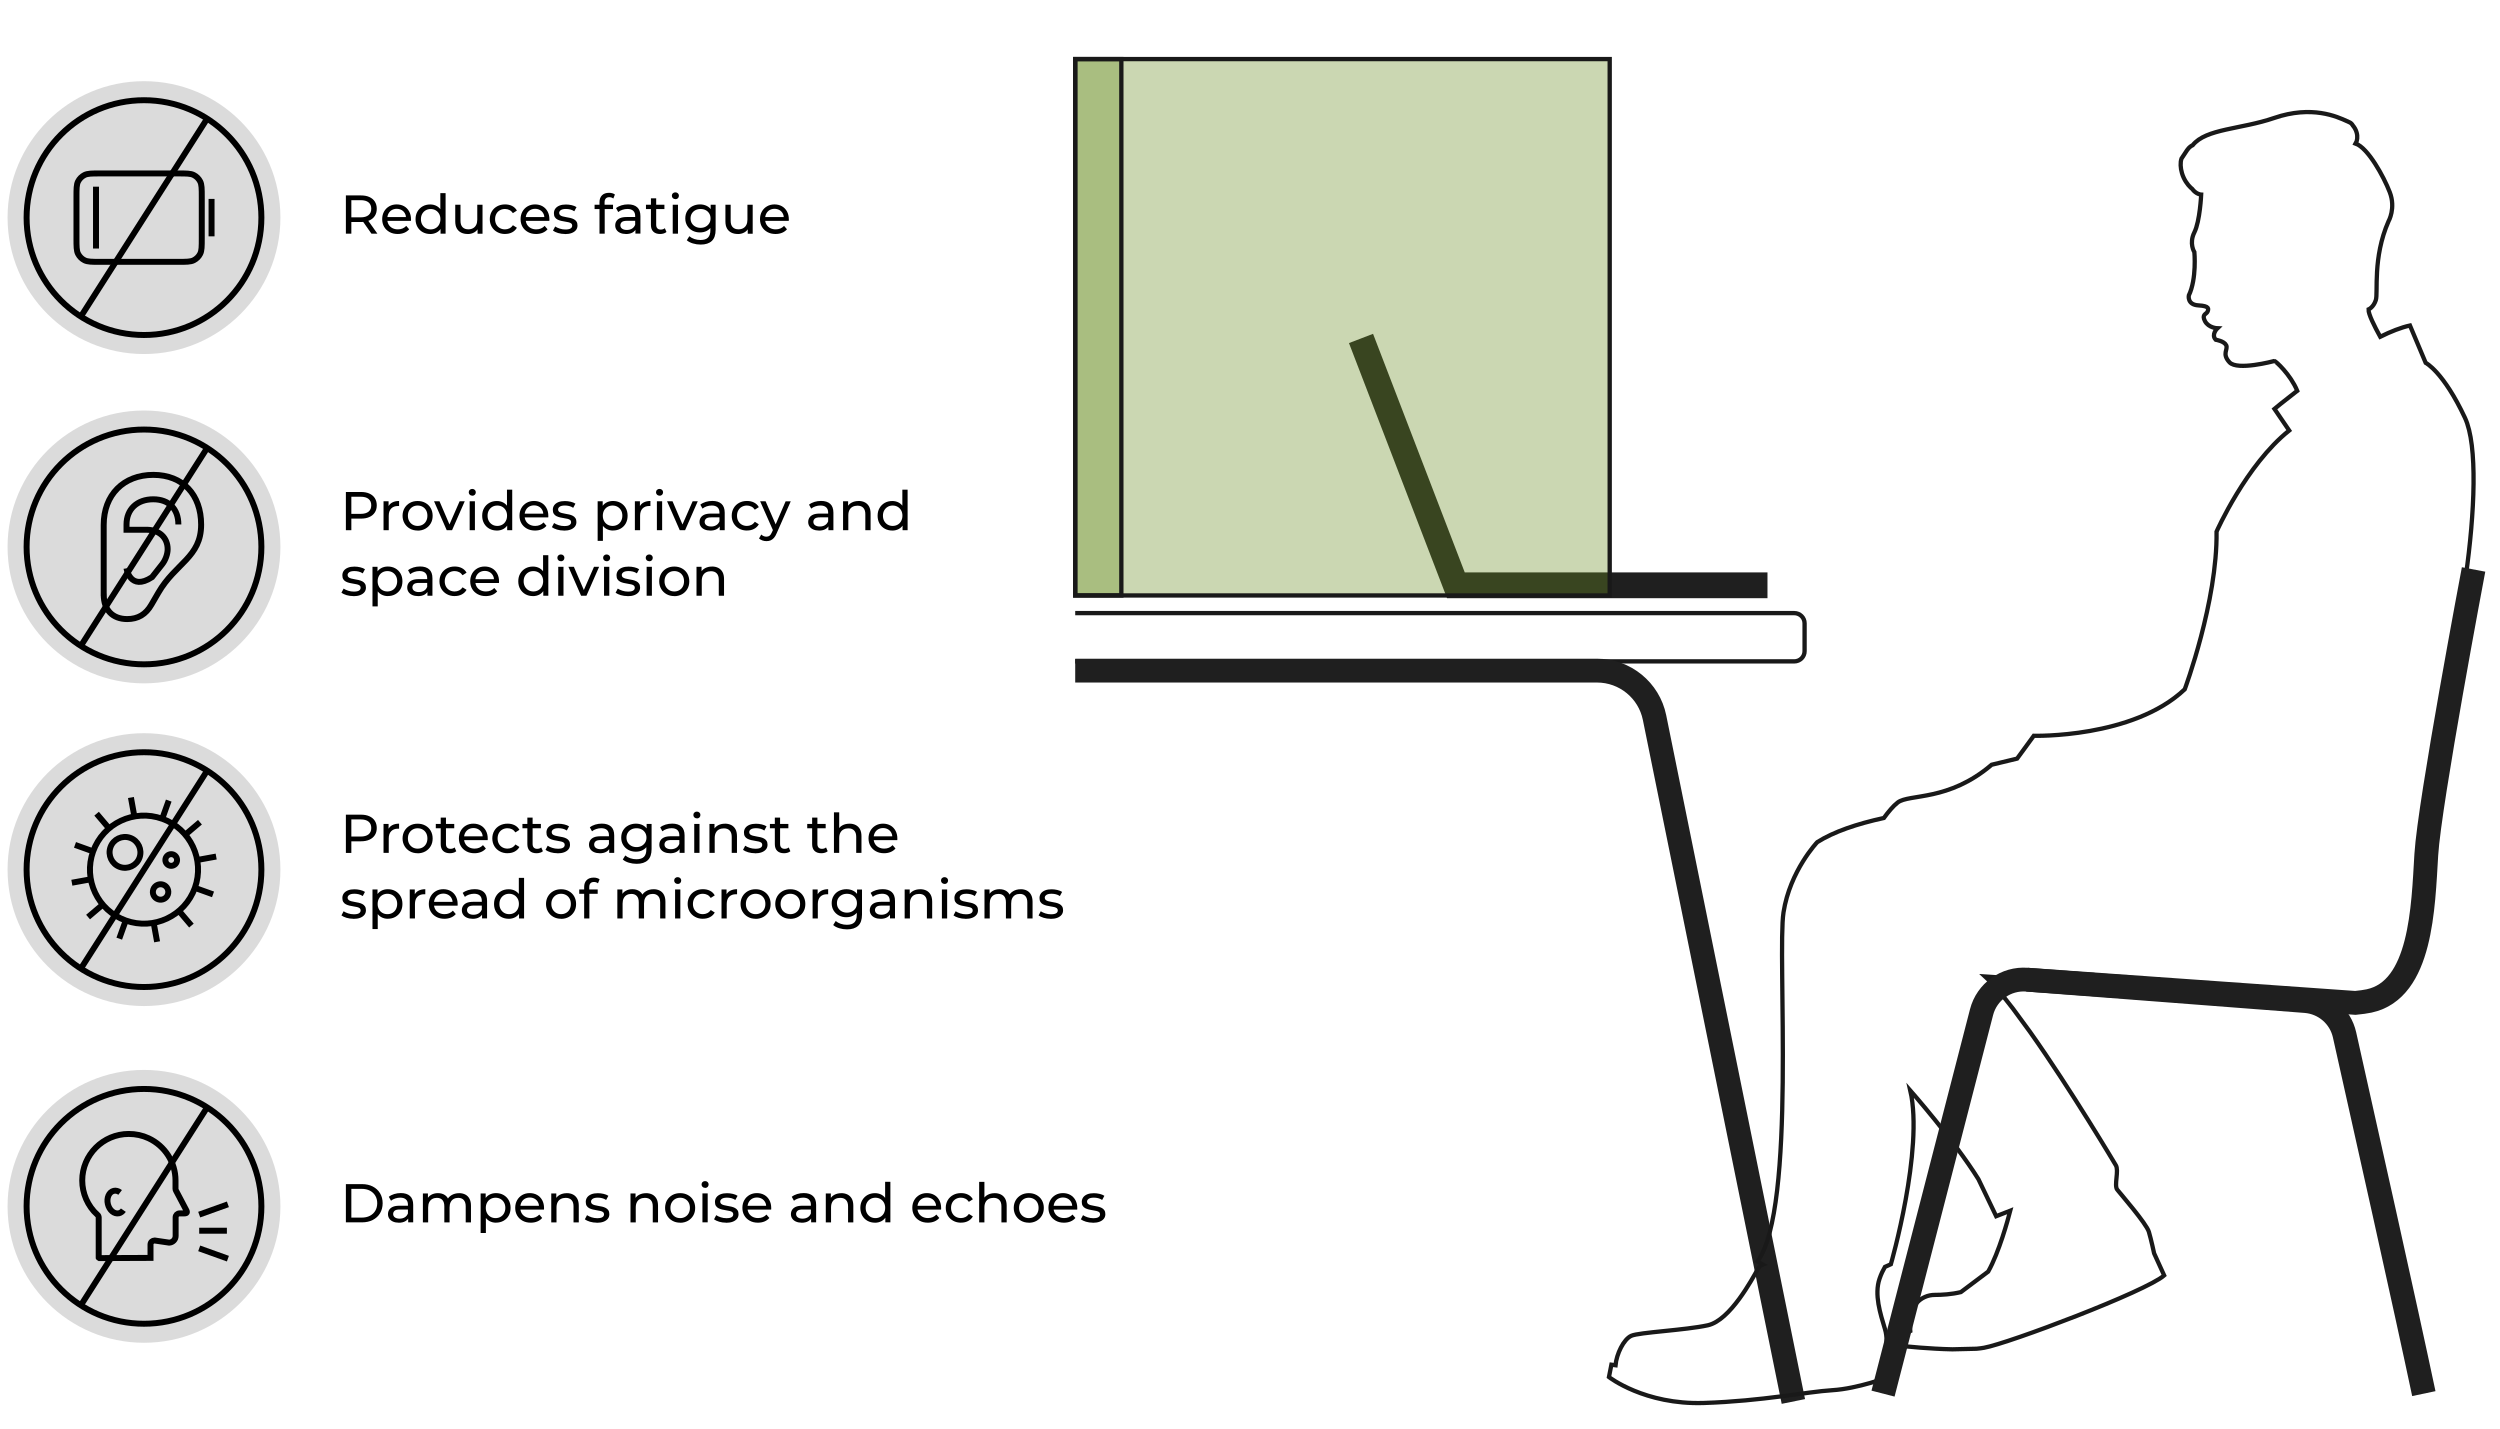 <?xml version="1.0" encoding="UTF-8"?>
<svg id="Warstwa_1" data-name="Warstwa 1" xmlns="http://www.w3.org/2000/svg" viewBox="0 0 595 340">
  <defs>
    <style>
      .cls-1 {
        stroke-width: 1.02px;
      }

      .cls-1, .cls-2, .cls-3, .cls-4, .cls-5 {
        fill: none;
        stroke-miterlimit: 10;
      }

      .cls-1, .cls-3 {
        stroke: #191919;
      }

      .cls-6 {
        fill: #fff;
      }

      .cls-2 {
        stroke-width: 5.67px;
      }

      .cls-2, .cls-4 {
        stroke: #1f1f1f;
      }

      .cls-7, .cls-8 {
        opacity: .35;
      }

      .cls-7, .cls-9 {
        fill: #6b8e23;
      }

      .cls-10 {
        fill: #dbdbdb;
      }

      .cls-3 {
        stroke-width: 1.03px;
      }

      .cls-4 {
        stroke-width: 6.14px;
      }

      .cls-5 {
        stroke: #000;
        stroke-width: 1.42px;
      }
    </style>
  </defs>
  <rect class="cls-6" width="595.6" height="342.04"/>
  <circle class="cls-10" cx="34.27" cy="51.79" r="32.47"/>
  <circle class="cls-10" cx="34.27" cy="130.17" r="32.47"/>
  <circle class="cls-10" cx="34.27" cy="206.97" r="32.47"/>
  <circle class="cls-10" cx="34.27" cy="287.11" r="32.47"/>
  <g>
    <path class="cls-3" d="M255.9,145.92h171.13c1.36,0,2.46,1.09,2.46,2.43v6.63c0,1.34-1.1,2.43-2.46,2.43h-171.13"/>
    <path class="cls-2" d="M426.82,333.55l-33.04-162.76c-1.32-6.5-7.04-11.18-13.68-11.18h-124.2"/>
    <path class="cls-1" d="M586.85,137.2c2.12-15,2.89-31.19-.19-37.76-5.14-10.98-9.35-13.09-9.35-13.09l-3.74-8.88c-2.13.47-4.55,1.43-7.08,2.68-1.4-2.55-2.84-5.42-2.78-6.51,0,0,1.16-.46,1.73-2.2.58-1.73-.8-10.09,3.03-18.78,0,0,1.77-3.09.29-6.92-1.45-3.77-5.19-10.54-8.12-11.57.39-.65.52-1.64.24-2.62-.18-.67-.52-1.23-.9-1.68-.19-.34-.45-.61-.79-.76-.05-.02-.13-.06-.19-.08-.2-.12-.32-.17-.39-.18-2.34-1.07-8.38-3.86-17.37-.77-7.96,2.73-16.2,2.5-19.39,6.48-.28.13-.78.39-1.33,1.18l-1.33,2.01c-.31.94-.25,2.2.12,3.47.45,1.53,1.33,2.73,2.06,3.42.15.13.26.23.35.3.98,1.33,2.16,1.38,2.16,1.38,0,0-.29,6.33-1.62,8.98-1.32,2.65,0,4.71,0,4.71,0,0,.59,6.33-1.32,10.3,0,0-.45,2.22,2.28,2.37s2.41.86,2.18,1.48-1.48.62-.62,2.26c.86,1.64,2.96,1.71,2.96,1.71,0,0-1.56,1.48-.39,2.73,0,0,2.02.31,2.49,1.32.47,1.01-1.09,2.02.78,4.05s10.36-.23,10.67-.31c.26-.06,3.87,3.23,5.45,7.09-3.28,2.52-5.42,4.31-5.42,4.31l3.51,5.14c-10.28,8.18-17.29,24.07-17.29,24.07.23,16.59-7.57,37.52-7.57,37.52-12.32,11.7-35.93,11.07-35.93,11.07l-3.97,5.43-6.06,1.46c-10.24,8.77-19.63,6.89-22.35,8.98-1.08.83-2.27,2.27-3.3,3.69-6.41,1.4-11.93,3.27-15.85,5.75,0,0-6.49,6.8-8.03,16.69-1.55,9.89,3.1,70.47-6.19,83.09,0,0,.44.3,1.24.74-.39.14-.81.48-1.22,1.19-1.25,2.17-6.51,12.11-11.86,13.28-5.34,1.17-16.37,1.67-18.2,2.5-1.84.83-3.51,4.34-3.76,7.01l-.98-.13-.58,2.94s8.48,6.63,22.57,6.17c14.1-.46,24.51-2.67,30.59-3.04,6.08-.37,13.36-3.13,13.36-3.13v-3.59l-1.38-.09s1.66-4.05.55-7.74c-1.11-3.69-2.58-8.2-1.29-11.98.39-1.15.85-2.06,1.28-2.81.47-.2.94-.4,1.41-.63,0,0,7.87-27.28,4.63-41.36,0,0,10.48,11.89,16.22,21.12l4.22,8.8,3.35-1.31c-.55,2.14-2.65,9.86-5.25,14.49l-6.5,4.88c-2.21.54-4.55.67-6.22.67-1.63,0-3.18.68-4.27,1.89-.72.81-1.4,1.58-1.56,1.68-.34.23,0,5.02,0,5.02l-1.37.57.23,3.08s5.65.6,11.16.71l5.77-.14c.64-.06,1.23-.13,1.77-.23,5.82-1.03,38.65-13.45,42.87-17.22l-2.39-5.25s-.68-3.19-1.25-5.13c-.57-1.94-6.73-9.01-7.53-10.03-.8-1.03.46-4.56-.34-5.82,0,0-10.69-18.01-20.41-31.72l-4.08-5.56c-2.47-3.22-4.75-5.91-6.61-7.62,0,0,5.08.35,12.76.69"/>
    <polyline class="cls-4" points="323.92 80.55 346.5 139.3 420.66 139.3"/>
    <rect class="cls-7" x="255.9" y="14.06" width="127.21" height="127.66"/>
    <g class="cls-8">
      <rect class="cls-9" x="255.9" y="14.06" width="10.98" height="127.66"/>
    </g>
    <path class="cls-2" d="M448.16,331.68l23.45-90.79c1.25-4.85,5.81-8.11,10.81-7.73l66.28,5.09c4.53.35,8.3,3.61,9.3,8.04,4.14,18.46,14.83,66.19,18.87,85.39"/>
    <path class="cls-2" d="M482.42,233.16l78.16,5.53c1.3-.13,2.4-.28,3.25-.46,12.49-2.65,12.87-22.33,13.63-34.83.76-12.49,11.25-67.87,11.25-67.87"/>
    <rect class="cls-3" x="255.9" y="14.06" width="127.21" height="127.66"/>
    <rect class="cls-3" x="255.9" y="14.06" width="10.98" height="127.66"/>
  </g>
  <g>
    <path d="M82.32,290.92v-9.1h3.83c.97,0,1.83.19,2.57.57.74.38,1.32.92,1.73,1.6s.62,1.48.62,2.38-.21,1.69-.62,2.38-.99,1.22-1.73,1.6c-.74.38-1.6.57-2.57.57h-3.83ZM83.62,289.79h2.46c.75,0,1.41-.14,1.96-.43.55-.29.98-.69,1.28-1.2s.46-1.11.46-1.79-.15-1.28-.46-1.79c-.3-.51-.73-.91-1.28-1.2-.55-.29-1.2-.43-1.96-.43h-2.46v6.84Z"/>
    <path d="M94.89,291c-.51,0-.96-.09-1.35-.26-.39-.17-.68-.41-.89-.72s-.31-.66-.31-1.05.09-.71.27-1.01.47-.55.87-.73c.4-.18.95-.27,1.63-.27h2.18v.9h-2.13c-.62,0-1.04.1-1.26.31s-.33.46-.33.75c0,.34.13.61.4.81.27.2.64.31,1.12.31s.88-.1,1.23-.31c.35-.21.6-.51.76-.91l.25.86c-.17.41-.46.73-.87.97s-.94.36-1.57.36ZM97.15,290.92v-1.46l-.06-.27v-2.48c0-.53-.15-.94-.46-1.23s-.77-.44-1.38-.44c-.41,0-.81.07-1.2.2-.39.13-.72.31-.99.54l-.52-.94c.35-.29.78-.5,1.28-.66.5-.15,1.02-.23,1.57-.23.94,0,1.67.23,2.18.69.51.46.77,1.16.77,2.11v4.16h-1.18Z"/>
    <path d="M109.27,283.97c.55,0,1.04.11,1.47.33.42.22.76.55.99.99.24.44.36,1,.36,1.68v3.96h-1.25v-3.82c0-.67-.16-1.17-.47-1.51s-.75-.51-1.31-.51c-.42,0-.78.09-1.09.26-.31.17-.55.43-.72.77s-.25.76-.25,1.26v3.55h-1.25v-3.82c0-.67-.15-1.17-.46-1.51s-.75-.51-1.32-.51c-.41,0-.77.09-1.08.26-.31.17-.55.43-.73.77-.17.34-.26.76-.26,1.26v3.55h-1.25v-6.89h1.2v1.83l-.19-.47c.22-.45.55-.8,1-1.05.45-.25.98-.38,1.57-.38.66,0,1.23.16,1.7.49s.79.82.94,1.48l-.51-.21c.21-.53.57-.95,1.09-1.27.52-.32,1.13-.48,1.82-.48Z"/>
    <path d="M114.39,293.45v-9.41h1.2v1.86l-.08,1.6.13,1.6v4.36h-1.25ZM118.04,291c-.57,0-1.09-.13-1.57-.4-.47-.26-.85-.66-1.13-1.18-.28-.52-.42-1.17-.42-1.95s.14-1.43.41-1.95c.27-.52.65-.91,1.12-1.17.47-.26,1-.39,1.59-.39.68,0,1.27.15,1.79.44.52.29.93.7,1.24,1.23.3.52.45,1.14.45,1.84s-.15,1.32-.45,1.85c-.3.53-.72.94-1.24,1.23-.52.29-1.12.44-1.79.44ZM117.94,289.91c.44,0,.84-.1,1.19-.3.35-.2.63-.48.83-.85.2-.37.31-.8.31-1.28s-.1-.92-.31-1.28-.48-.64-.83-.84c-.35-.2-.75-.3-1.19-.3s-.83.1-1.18.3c-.35.2-.63.48-.83.84-.2.36-.31.79-.31,1.28s.1.91.31,1.28c.2.37.48.65.83.85.35.2.74.3,1.18.3Z"/>
    <path d="M126.32,291c-.74,0-1.38-.15-1.94-.46s-.99-.72-1.3-1.25-.46-1.14-.46-1.82.15-1.29.45-1.82c.3-.53.71-.94,1.23-1.24.52-.3,1.12-.45,1.77-.45s1.26.15,1.77.44c.51.29.91.71,1.2,1.24.29.53.44,1.16.44,1.87,0,.05,0,.11,0,.18s-.01.13-.02.19h-5.86v-.9h5.21l-.51.31c0-.44-.08-.84-.27-1.18-.19-.35-.45-.62-.79-.81s-.72-.29-1.16-.29-.82.1-1.16.29c-.34.2-.6.47-.79.82-.19.35-.29.75-.29,1.2v.21c0,.46.11.87.32,1.23s.51.64.89.84c.38.2.82.3,1.31.3.41,0,.78-.07,1.11-.21s.63-.35.88-.62l.69.81c-.31.36-.7.64-1.16.83-.46.19-.98.29-1.55.29Z"/>
    <path d="M134.89,283.97c.56,0,1.06.11,1.49.33.43.22.76.55,1.01.99.24.44.36,1,.36,1.68v3.96h-1.25v-3.82c0-.67-.16-1.17-.49-1.51-.32-.34-.78-.51-1.37-.51-.44,0-.83.09-1.16.26-.33.17-.58.43-.76.77-.18.34-.27.76-.27,1.26v3.55h-1.25v-6.89h1.2v1.86l-.19-.49c.23-.45.57-.8,1.04-1.05.47-.25,1.01-.38,1.64-.38Z"/>
    <path d="M142.04,291c-.57,0-1.12-.08-1.63-.23-.52-.16-.92-.35-1.22-.57l.52-.99c.29.2.66.37,1.09.51.43.14.88.21,1.33.21.58,0,1-.08,1.25-.25.26-.16.38-.39.38-.69,0-.22-.08-.39-.23-.51-.16-.12-.36-.21-.62-.27-.26-.06-.54-.12-.85-.16-.31-.05-.62-.11-.94-.18-.31-.07-.6-.18-.86-.31-.26-.13-.47-.32-.62-.56-.16-.24-.23-.56-.23-.96s.12-.78.35-1.09c.23-.31.57-.55.99-.72.43-.17.94-.25,1.53-.25.45,0,.91.05,1.37.16.46.11.84.26,1.14.46l-.53.99c-.31-.21-.64-.35-.97-.43-.34-.08-.68-.12-1.01-.12-.55,0-.95.09-1.22.27s-.4.41-.4.68c0,.23.08.41.24.54.16.13.37.22.62.29.26.07.54.13.85.18s.62.11.94.18c.31.07.6.18.85.31.26.13.46.31.62.55.16.23.24.55.24.94,0,.42-.12.78-.36,1.08s-.58.54-1.03.71-.97.25-1.59.25Z"/>
    <path d="M153.75,283.97c.56,0,1.06.11,1.49.33.43.22.76.55,1.01.99.24.44.36,1,.36,1.68v3.96h-1.25v-3.82c0-.67-.16-1.17-.49-1.51-.32-.34-.78-.51-1.37-.51-.44,0-.83.09-1.16.26-.33.17-.58.43-.76.77-.18.34-.27.76-.27,1.26v3.55h-1.25v-6.89h1.2v1.86l-.19-.49c.23-.45.57-.8,1.04-1.05.47-.25,1.01-.38,1.64-.38Z"/>
    <path d="M161.88,291c-.69,0-1.31-.15-1.85-.46-.54-.3-.96-.72-1.27-1.25-.31-.53-.47-1.14-.47-1.81s.16-1.29.47-1.82c.31-.53.74-.94,1.27-1.24.54-.3,1.15-.45,1.85-.45s1.3.15,1.84.45c.54.3.97.71,1.27,1.24s.46,1.13.46,1.83-.15,1.29-.46,1.82-.73.94-1.27,1.25c-.54.3-1.16.46-1.84.46ZM161.88,289.91c.44,0,.84-.1,1.19-.3.35-.2.63-.48.83-.85.2-.37.3-.8.3-1.28s-.1-.92-.3-1.28-.47-.64-.83-.84c-.35-.2-.75-.3-1.19-.3s-.84.1-1.18.3c-.35.2-.62.48-.83.84s-.31.79-.31,1.28.1.91.31,1.28c.21.37.49.65.83.85.35.2.74.3,1.18.3Z"/>
    <path d="M167.81,282.71c-.24,0-.44-.08-.6-.23-.16-.16-.24-.35-.24-.57s.08-.43.24-.58c.16-.16.36-.23.6-.23s.44.08.6.23c.16.15.24.34.24.57s-.08.43-.23.59c-.16.16-.36.24-.61.24ZM167.18,290.92v-6.89h1.25v6.89h-1.25Z"/>
    <path d="M172.79,291c-.57,0-1.12-.08-1.63-.23-.52-.16-.92-.35-1.22-.57l.52-.99c.29.2.66.37,1.09.51.43.14.88.21,1.33.21.58,0,1-.08,1.25-.25.26-.16.38-.39.38-.69,0-.22-.08-.39-.23-.51-.16-.12-.36-.21-.62-.27-.26-.06-.54-.12-.85-.16-.31-.05-.62-.11-.94-.18-.31-.07-.6-.18-.86-.31-.26-.13-.47-.32-.62-.56-.16-.24-.23-.56-.23-.96s.12-.78.35-1.09c.23-.31.57-.55.99-.72.43-.17.94-.25,1.53-.25.45,0,.91.05,1.37.16.46.11.84.26,1.14.46l-.53.99c-.31-.21-.64-.35-.97-.43-.34-.08-.68-.12-1.01-.12-.55,0-.95.09-1.22.27s-.4.41-.4.68c0,.23.08.41.24.54.16.13.37.22.62.29.26.07.54.13.85.18s.62.11.94.18c.31.07.6.18.85.31.26.13.46.31.62.55.16.23.24.55.24.94,0,.42-.12.78-.36,1.08s-.58.54-1.03.71-.97.25-1.59.25Z"/>
    <path d="M180.39,291c-.74,0-1.38-.15-1.94-.46s-.99-.72-1.3-1.25-.46-1.14-.46-1.82.15-1.29.45-1.82c.3-.53.71-.94,1.23-1.24.52-.3,1.12-.45,1.77-.45s1.26.15,1.77.44c.51.29.91.71,1.2,1.24.29.53.44,1.16.44,1.87,0,.05,0,.11,0,.18s-.01.13-.02.19h-5.86v-.9h5.21l-.51.31c0-.44-.08-.84-.27-1.18-.19-.35-.45-.62-.79-.81s-.72-.29-1.16-.29-.82.1-1.16.29c-.34.2-.6.47-.79.82-.19.35-.29.75-.29,1.2v.21c0,.46.11.87.32,1.23s.51.64.89.84c.38.2.82.3,1.31.3.41,0,.78-.07,1.11-.21s.63-.35.88-.62l.69.81c-.31.36-.7.64-1.16.83-.46.19-.98.29-1.55.29Z"/>
    <path d="M190.79,291c-.51,0-.96-.09-1.35-.26-.39-.17-.68-.41-.89-.72s-.31-.66-.31-1.05.09-.71.27-1.01.47-.55.87-.73c.4-.18.95-.27,1.63-.27h2.18v.9h-2.13c-.62,0-1.04.1-1.26.31s-.33.46-.33.75c0,.34.13.61.4.81.27.2.64.31,1.12.31s.88-.1,1.23-.31c.35-.21.6-.51.76-.91l.25.86c-.17.41-.46.73-.87.97s-.94.36-1.57.36ZM193.05,290.92v-1.46l-.06-.27v-2.48c0-.53-.15-.94-.46-1.23s-.77-.44-1.38-.44c-.41,0-.81.07-1.2.2-.39.13-.72.31-.99.54l-.52-.94c.35-.29.78-.5,1.28-.66.5-.15,1.02-.23,1.57-.23.94,0,1.67.23,2.18.69.51.46.77,1.16.77,2.11v4.16h-1.18Z"/>
    <path d="M200.23,283.97c.56,0,1.06.11,1.49.33.43.22.76.55,1.01.99.24.44.36,1,.36,1.68v3.96h-1.25v-3.82c0-.67-.16-1.17-.49-1.51-.32-.34-.78-.51-1.37-.51-.44,0-.83.09-1.16.26-.33.17-.58.43-.76.77-.18.34-.27.76-.27,1.26v3.55h-1.25v-6.89h1.2v1.86l-.19-.49c.23-.45.57-.8,1.04-1.05.47-.25,1.01-.38,1.64-.38Z"/>
    <path d="M208.25,291c-.67,0-1.26-.15-1.79-.44-.52-.29-.94-.71-1.24-1.23-.3-.53-.46-1.14-.46-1.85s.15-1.31.46-1.84.72-.93,1.24-1.23c.52-.29,1.12-.44,1.79-.44.58,0,1.1.13,1.57.39.47.26.84.65,1.12,1.17.28.52.42,1.17.42,1.95s-.14,1.43-.41,1.95c-.27.52-.64.91-1.11,1.18-.47.26-1,.4-1.6.4ZM208.35,289.91c.43,0,.83-.1,1.18-.3.35-.2.63-.48.83-.85.2-.37.31-.8.31-1.28s-.1-.92-.31-1.28-.48-.64-.83-.84c-.35-.2-.74-.3-1.18-.3s-.84.1-1.18.3c-.35.2-.62.48-.83.84s-.31.79-.31,1.28.1.91.31,1.28c.21.37.49.65.83.85.35.2.74.3,1.18.3ZM210.71,290.92v-1.86l.08-1.6-.13-1.6v-4.59h1.25v9.65h-1.2Z"/>
    <path d="M220.83,291c-.74,0-1.38-.15-1.94-.46s-.99-.72-1.3-1.25-.46-1.14-.46-1.82.15-1.29.45-1.82c.3-.53.71-.94,1.23-1.24.52-.3,1.12-.45,1.77-.45s1.26.15,1.77.44c.51.29.91.71,1.2,1.24.29.53.44,1.16.44,1.87,0,.05,0,.11,0,.18s-.01.13-.02.19h-5.86v-.9h5.21l-.51.31c0-.44-.08-.84-.27-1.18-.19-.35-.45-.62-.79-.81s-.72-.29-1.16-.29-.82.1-1.16.29c-.34.2-.6.47-.79.82-.19.35-.29.75-.29,1.2v.21c0,.46.11.87.32,1.23s.51.64.89.84c.38.2.82.3,1.31.3.41,0,.78-.07,1.11-.21s.63-.35.88-.62l.69.81c-.31.36-.7.64-1.16.83-.46.19-.98.29-1.55.29Z"/>
    <path d="M228.73,291c-.7,0-1.33-.15-1.88-.46-.55-.3-.98-.72-1.29-1.25s-.47-1.14-.47-1.82.16-1.29.47-1.82c.31-.53.74-.94,1.29-1.24.55-.3,1.18-.45,1.88-.45.62,0,1.18.12,1.67.37.49.25.87.61,1.14,1.1l-.95.61c-.23-.34-.5-.59-.83-.75-.33-.16-.67-.24-1.05-.24-.45,0-.85.1-1.21.3-.36.2-.64.48-.84.84s-.31.79-.31,1.28.1.92.31,1.29.49.65.84.84c.36.2.76.3,1.21.3.37,0,.72-.08,1.05-.24.32-.16.6-.41.83-.75l.95.6c-.27.48-.65.84-1.14,1.1-.49.26-1.05.38-1.67.38Z"/>
    <path d="M236.73,283.97c.56,0,1.06.11,1.49.33.43.22.76.55,1.01.99.24.44.36,1,.36,1.68v3.96h-1.25v-3.82c0-.67-.16-1.17-.49-1.51-.32-.34-.78-.51-1.37-.51-.44,0-.83.09-1.16.26-.33.17-.58.43-.76.77-.18.34-.27.76-.27,1.26v3.55h-1.25v-9.65h1.25v4.62l-.25-.49c.23-.45.57-.8,1.04-1.05.47-.25,1.01-.38,1.64-.38Z"/>
    <path d="M244.86,291c-.69,0-1.31-.15-1.85-.46-.54-.3-.96-.72-1.27-1.25-.31-.53-.47-1.14-.47-1.81s.16-1.29.47-1.82c.31-.53.74-.94,1.27-1.24.54-.3,1.15-.45,1.85-.45s1.3.15,1.84.45c.54.3.97.71,1.27,1.24s.46,1.13.46,1.83-.15,1.29-.46,1.82-.73.94-1.27,1.25c-.54.3-1.16.46-1.84.46ZM244.86,289.91c.44,0,.84-.1,1.19-.3.35-.2.63-.48.83-.85.2-.37.3-.8.3-1.28s-.1-.92-.3-1.28-.47-.64-.83-.84c-.35-.2-.75-.3-1.19-.3s-.84.1-1.18.3c-.35.2-.62.48-.83.84s-.31.79-.31,1.28.1.91.31,1.28c.21.37.49.65.83.85.35.2.74.3,1.18.3Z"/>
    <path d="M253.23,291c-.74,0-1.38-.15-1.94-.46s-.99-.72-1.3-1.25-.46-1.14-.46-1.82.15-1.29.45-1.82c.3-.53.71-.94,1.23-1.24.52-.3,1.12-.45,1.77-.45s1.26.15,1.77.44c.51.29.91.71,1.2,1.24.29.53.44,1.16.44,1.87,0,.05,0,.11,0,.18s-.01.13-.02.19h-5.86v-.9h5.21l-.51.31c0-.44-.08-.84-.27-1.18-.19-.35-.45-.62-.79-.81s-.72-.29-1.16-.29-.82.1-1.16.29c-.34.2-.6.47-.79.82-.19.35-.29.75-.29,1.2v.21c0,.46.11.87.32,1.23s.51.64.89.84c.38.2.82.3,1.31.3.41,0,.78-.07,1.11-.21s.63-.35.88-.62l.69.81c-.31.36-.7.64-1.16.83-.46.19-.98.29-1.55.29Z"/>
    <path d="M260.09,291c-.57,0-1.12-.08-1.63-.23-.52-.16-.92-.35-1.22-.57l.52-.99c.29.2.66.37,1.09.51.43.14.88.21,1.33.21.58,0,1-.08,1.25-.25.26-.16.38-.39.38-.69,0-.22-.08-.39-.23-.51-.16-.12-.36-.21-.62-.27-.26-.06-.54-.12-.85-.16-.31-.05-.62-.11-.94-.18-.31-.07-.6-.18-.86-.31-.26-.13-.47-.32-.62-.56-.16-.24-.23-.56-.23-.96s.12-.78.35-1.09c.23-.31.57-.55.99-.72.43-.17.94-.25,1.53-.25.45,0,.91.05,1.37.16.46.11.84.26,1.14.46l-.53.99c-.31-.21-.64-.35-.97-.43-.34-.08-.68-.12-1.01-.12-.55,0-.95.09-1.22.27s-.4.41-.4.68c0,.23.08.41.24.54.16.13.37.22.62.29.26.07.54.13.85.18s.62.11.94.18c.31.07.6.18.85.31.26.13.46.31.62.55.16.23.24.55.24.94,0,.42-.12.78-.36,1.08s-.58.54-1.03.71-.97.25-1.59.25Z"/>
  </g>
  <g>
    <path d="M82.32,202.99v-9.1h3.55c.8,0,1.48.12,2.04.38.56.25,1,.62,1.3,1.09s.46,1.04.46,1.7-.15,1.22-.46,1.7-.74.84-1.3,1.09c-.56.26-1.24.38-2.04.38h-2.83l.58-.61v3.37h-1.3ZM83.62,199.75l-.58-.65h2.79c.83,0,1.46-.18,1.89-.53.43-.36.64-.86.64-1.51s-.21-1.15-.64-1.51c-.43-.36-1.06-.53-1.89-.53h-2.79l.58-.65v5.38Z"/>
    <path d="M91.28,202.99v-6.89h1.2v1.87l-.12-.47c.19-.48.51-.84.96-1.09.45-.25,1.01-.38,1.66-.38v1.21c-.05,0-.1-.01-.15-.01h-.14c-.67,0-1.2.2-1.59.6-.39.4-.58.98-.58,1.73v3.43h-1.25Z"/>
    <path d="M99.4,203.07c-.69,0-1.31-.15-1.85-.46-.54-.3-.96-.72-1.27-1.25-.31-.53-.47-1.14-.47-1.81s.16-1.29.47-1.82c.31-.53.74-.94,1.27-1.24.54-.3,1.15-.45,1.85-.45s1.3.15,1.84.45c.54.3.97.71,1.27,1.24s.46,1.13.46,1.83-.15,1.29-.46,1.82-.73.94-1.27,1.25c-.54.3-1.16.46-1.84.46ZM99.4,201.98c.44,0,.84-.1,1.19-.3.35-.2.63-.48.83-.85.2-.37.3-.8.3-1.28s-.1-.92-.3-1.28-.47-.64-.83-.84c-.35-.2-.75-.3-1.19-.3s-.84.1-1.18.3c-.35.2-.62.48-.83.84s-.31.79-.31,1.28.1.91.31,1.28c.21.37.49.65.83.85.35.2.74.3,1.18.3Z"/>
    <path d="M103.72,197.13v-1.03h4.39v1.03h-4.39ZM107.07,203.07c-.69,0-1.23-.19-1.61-.56-.38-.37-.57-.91-.57-1.6v-6.32h1.25v6.27c0,.37.09.66.28.86.19.2.45.3.8.3.39,0,.72-.11.98-.33l.39.9c-.19.17-.42.29-.68.36-.26.08-.54.12-.83.12Z"/>
    <path d="M112.92,203.07c-.74,0-1.38-.15-1.94-.46s-.99-.72-1.3-1.25-.46-1.14-.46-1.82.15-1.29.45-1.82c.3-.53.71-.94,1.23-1.24.52-.3,1.12-.45,1.77-.45s1.26.15,1.77.44c.51.29.91.71,1.2,1.24.29.53.44,1.16.44,1.87,0,.05,0,.11,0,.18s-.01.13-.02.19h-5.86v-.9h5.21l-.51.31c0-.44-.08-.84-.27-1.18-.19-.35-.45-.62-.79-.81s-.72-.29-1.16-.29-.82.1-1.16.29c-.34.2-.6.47-.79.82-.19.35-.29.75-.29,1.2v.21c0,.46.11.87.32,1.23s.51.64.89.84c.38.2.82.3,1.31.3.41,0,.78-.07,1.11-.21s.63-.35.88-.62l.69.81c-.31.36-.7.64-1.16.83-.46.19-.98.29-1.55.29Z"/>
    <path d="M120.81,203.07c-.7,0-1.33-.15-1.88-.46-.55-.3-.98-.72-1.29-1.25s-.47-1.14-.47-1.82.16-1.29.47-1.82c.31-.53.74-.94,1.29-1.24.55-.3,1.18-.45,1.88-.45.62,0,1.18.12,1.67.37.49.25.87.61,1.14,1.1l-.95.61c-.23-.34-.5-.59-.83-.75-.33-.16-.67-.24-1.05-.24-.45,0-.85.1-1.21.3-.36.2-.64.48-.84.84s-.31.79-.31,1.28.1.92.31,1.29.49.65.84.84c.36.2.76.3,1.21.3.37,0,.72-.08,1.05-.24.32-.16.6-.41.83-.75l.95.6c-.27.48-.65.84-1.14,1.1-.49.26-1.05.38-1.67.38Z"/>
    <path d="M124.34,197.13v-1.03h4.39v1.03h-4.39ZM127.69,203.07c-.69,0-1.23-.19-1.61-.56-.38-.37-.57-.91-.57-1.6v-6.32h1.25v6.27c0,.37.09.66.28.86.19.2.45.3.8.3.39,0,.72-.11.98-.33l.39.9c-.19.17-.42.29-.68.36-.26.08-.54.12-.83.12Z"/>
    <path d="M132.68,203.07c-.57,0-1.12-.08-1.63-.23-.52-.16-.92-.35-1.22-.57l.52-.99c.29.2.66.37,1.09.51.43.14.88.21,1.33.21.58,0,1-.08,1.25-.25.26-.16.38-.39.38-.69,0-.22-.08-.39-.23-.51-.16-.12-.36-.21-.62-.27-.26-.06-.54-.12-.85-.16-.31-.05-.62-.11-.94-.18-.31-.07-.6-.18-.86-.31-.26-.13-.47-.32-.62-.56-.16-.24-.23-.56-.23-.96s.12-.78.35-1.09c.23-.31.57-.55.99-.72.43-.17.94-.25,1.53-.25.45,0,.91.05,1.37.16.46.11.84.26,1.14.46l-.53.99c-.31-.21-.64-.35-.97-.43-.34-.08-.68-.12-1.01-.12-.55,0-.95.09-1.22.27s-.4.41-.4.68c0,.23.08.41.24.54.16.13.37.22.62.29.26.07.54.13.85.18s.62.11.94.18c.31.07.6.18.85.31.26.13.46.31.62.55.16.23.24.55.24.94,0,.42-.12.78-.36,1.08s-.58.54-1.03.71-.97.25-1.59.25Z"/>
    <path d="M142.73,203.07c-.51,0-.96-.09-1.35-.26-.39-.17-.68-.41-.89-.72s-.31-.66-.31-1.05.09-.71.27-1.01.47-.55.87-.73c.4-.18.95-.27,1.63-.27h2.18v.9h-2.13c-.62,0-1.04.1-1.26.31s-.33.46-.33.75c0,.34.13.61.4.81.27.2.64.31,1.12.31s.88-.1,1.23-.31c.35-.21.6-.51.76-.91l.25.86c-.17.41-.46.73-.87.97s-.94.36-1.57.36ZM144.99,202.99v-1.46l-.06-.27v-2.48c0-.53-.15-.94-.46-1.23s-.77-.44-1.38-.44c-.41,0-.81.07-1.2.2-.39.13-.72.31-.99.54l-.52-.94c.35-.29.78-.5,1.28-.66.5-.15,1.02-.23,1.57-.23.94,0,1.67.23,2.18.69.51.46.77,1.16.77,2.11v4.16h-1.18Z"/>
    <path d="M151.35,202.7c-.67,0-1.26-.14-1.79-.42-.52-.28-.94-.67-1.25-1.18s-.46-1.08-.46-1.74.15-1.25.46-1.75c.31-.5.72-.89,1.25-1.16s1.12-.42,1.79-.42c.59,0,1.13.12,1.61.36s.87.6,1.16,1.1.44,1.12.44,1.87-.15,1.37-.44,1.86c-.29.49-.68.86-1.16,1.11s-1.02.37-1.61.37ZM151.51,205.59c-.63,0-1.25-.09-1.84-.27-.59-.18-1.08-.43-1.45-.76l.6-.96c.32.28.72.5,1.18.66.47.16.96.24,1.47.24.81,0,1.41-.19,1.79-.57.38-.38.57-.96.57-1.74v-1.46l.13-1.37-.06-1.38v-1.88h1.18v5.95c0,1.21-.3,2.11-.91,2.68-.61.57-1.49.86-2.66.86ZM151.49,201.61c.46,0,.87-.1,1.22-.29.35-.19.63-.46.84-.79s.31-.73.31-1.17-.1-.83-.31-1.17-.48-.6-.84-.79c-.36-.19-.76-.28-1.22-.28s-.87.09-1.23.28c-.36.19-.64.45-.85.79s-.31.73-.31,1.17.1.83.31,1.17.49.6.85.79c.36.19.77.29,1.23.29Z"/>
    <path d="M159.47,203.07c-.51,0-.96-.09-1.35-.26-.39-.17-.68-.41-.89-.72s-.31-.66-.31-1.05.09-.71.27-1.01.47-.55.87-.73c.4-.18.95-.27,1.63-.27h2.18v.9h-2.13c-.62,0-1.04.1-1.26.31s-.33.46-.33.75c0,.34.13.61.4.81.27.2.64.31,1.12.31s.88-.1,1.23-.31c.35-.21.6-.51.76-.91l.25.86c-.17.41-.46.73-.87.97s-.94.36-1.57.36ZM161.74,202.99v-1.46l-.06-.27v-2.48c0-.53-.15-.94-.46-1.23s-.77-.44-1.38-.44c-.41,0-.81.07-1.2.2-.39.13-.72.31-.99.54l-.52-.94c.35-.29.78-.5,1.28-.66.5-.15,1.02-.23,1.57-.23.94,0,1.67.23,2.18.69.51.46.77,1.16.77,2.11v4.16h-1.18Z"/>
    <path d="M165.86,194.77c-.24,0-.44-.08-.6-.23-.16-.16-.24-.35-.24-.57s.08-.43.24-.58c.16-.16.36-.23.6-.23s.44.08.6.23c.16.15.24.34.24.57s-.08.43-.23.59c-.16.16-.36.24-.61.24ZM165.23,202.99v-6.89h1.25v6.89h-1.25Z"/>
    <path d="M172.54,196.03c.56,0,1.06.11,1.49.33.43.22.76.55,1.01.99.24.44.36,1,.36,1.68v3.96h-1.25v-3.82c0-.67-.16-1.17-.49-1.51-.32-.34-.78-.51-1.37-.51-.44,0-.83.09-1.16.26-.33.17-.58.43-.76.77-.18.34-.27.76-.27,1.26v3.55h-1.25v-6.89h1.2v1.86l-.19-.49c.23-.45.57-.8,1.04-1.05.47-.25,1.01-.38,1.64-.38Z"/>
    <path d="M179.69,203.07c-.57,0-1.12-.08-1.63-.23-.52-.16-.92-.35-1.22-.57l.52-.99c.29.2.66.37,1.09.51.43.14.88.21,1.33.21.58,0,1-.08,1.25-.25.26-.16.38-.39.38-.69,0-.22-.08-.39-.23-.51-.16-.12-.36-.21-.62-.27-.26-.06-.54-.12-.85-.16-.31-.05-.62-.11-.94-.18-.31-.07-.6-.18-.86-.31-.26-.13-.47-.32-.62-.56-.16-.24-.23-.56-.23-.96s.12-.78.35-1.09c.23-.31.57-.55.99-.72.43-.17.94-.25,1.53-.25.45,0,.91.05,1.37.16.46.11.84.26,1.14.46l-.53.99c-.31-.21-.64-.35-.97-.43-.34-.08-.68-.12-1.01-.12-.55,0-.95.09-1.22.27s-.4.41-.4.68c0,.23.08.41.24.54.16.13.37.22.62.29.26.07.54.13.85.18s.62.11.94.18c.31.07.6.18.85.31.26.13.46.31.62.55.16.23.24.55.24.94,0,.42-.12.78-.36,1.08s-.58.54-1.03.71-.97.25-1.59.25Z"/>
    <path d="M183.24,197.13v-1.03h4.39v1.03h-4.39ZM186.59,203.07c-.69,0-1.23-.19-1.61-.56-.38-.37-.57-.91-.57-1.6v-6.32h1.25v6.27c0,.37.09.66.28.86.19.2.45.3.8.3.39,0,.72-.11.98-.33l.39.9c-.19.17-.42.29-.68.36-.26.08-.54.12-.83.12Z"/>
    <path d="M192.12,197.13v-1.03h4.39v1.03h-4.39ZM195.47,203.07c-.69,0-1.23-.19-1.61-.56-.38-.37-.57-.91-.57-1.6v-6.32h1.25v6.27c0,.37.09.66.28.86.19.2.45.3.8.3.39,0,.72-.11.98-.33l.39.9c-.19.17-.42.29-.68.36-.26.08-.54.12-.83.12Z"/>
    <path d="M202.17,196.03c.56,0,1.06.11,1.49.33.43.22.76.55,1.01.99.24.44.36,1,.36,1.68v3.96h-1.25v-3.82c0-.67-.16-1.17-.49-1.51-.32-.34-.78-.51-1.37-.51-.44,0-.83.09-1.16.26-.33.17-.58.43-.76.77-.18.34-.27.76-.27,1.26v3.55h-1.25v-9.65h1.25v4.62l-.25-.49c.23-.45.57-.8,1.04-1.05.47-.25,1.01-.38,1.64-.38Z"/>
    <path d="M210.41,203.07c-.74,0-1.38-.15-1.94-.46s-.99-.72-1.3-1.25-.46-1.14-.46-1.82.15-1.29.45-1.82c.3-.53.71-.94,1.23-1.24.52-.3,1.12-.45,1.77-.45s1.26.15,1.77.44c.51.29.91.71,1.2,1.24.29.53.44,1.16.44,1.87,0,.05,0,.11,0,.18s-.01.13-.02.19h-5.86v-.9h5.21l-.51.31c0-.44-.08-.84-.27-1.18-.19-.35-.45-.62-.79-.81s-.72-.29-1.16-.29-.82.1-1.16.29c-.34.2-.6.47-.79.82-.19.35-.29.75-.29,1.2v.21c0,.46.11.87.32,1.23s.51.64.89.84c.38.2.82.3,1.31.3.41,0,.78-.07,1.11-.21s.63-.35.88-.62l.69.81c-.31.36-.7.64-1.16.83-.46.19-.98.29-1.55.29Z"/>
    <path d="M84.11,218.67c-.57,0-1.12-.08-1.63-.23-.52-.16-.92-.35-1.22-.57l.52-.99c.29.2.66.37,1.09.51.43.14.88.21,1.33.21.58,0,1-.08,1.25-.25.26-.16.38-.39.38-.69,0-.22-.08-.39-.23-.51-.16-.12-.36-.21-.62-.27-.26-.06-.54-.12-.85-.16-.31-.05-.62-.11-.94-.18-.31-.07-.6-.18-.86-.31-.26-.13-.47-.32-.62-.56-.16-.24-.23-.56-.23-.96s.12-.78.35-1.09c.23-.31.57-.55.99-.72.43-.17.94-.25,1.53-.25.45,0,.91.05,1.37.16.46.11.84.26,1.14.46l-.53.99c-.31-.21-.64-.35-.97-.43-.34-.08-.68-.12-1.01-.12-.55,0-.95.09-1.22.27s-.4.41-.4.68c0,.23.08.41.24.54.16.13.37.22.62.29.26.07.54.13.85.18s.62.11.94.18c.31.07.6.18.85.31.26.13.46.31.62.55.16.23.24.55.24.94,0,.42-.12.78-.36,1.08s-.58.54-1.03.71-.97.25-1.59.25Z"/>
    <path d="M88.65,221.11v-9.41h1.2v1.86l-.08,1.6.13,1.6v4.36h-1.25ZM92.3,218.67c-.57,0-1.09-.13-1.57-.4-.47-.26-.85-.66-1.13-1.18-.28-.52-.42-1.17-.42-1.95s.14-1.43.41-1.95c.27-.52.65-.91,1.12-1.17.47-.26,1-.39,1.59-.39.68,0,1.27.15,1.79.44.52.29.93.7,1.24,1.23.3.52.45,1.14.45,1.84s-.15,1.32-.45,1.85c-.3.53-.72.94-1.24,1.23-.52.29-1.12.44-1.79.44ZM92.2,217.57c.44,0,.84-.1,1.19-.3.35-.2.63-.48.83-.85.2-.37.31-.8.31-1.28s-.1-.92-.31-1.28-.48-.64-.83-.84c-.35-.2-.75-.3-1.19-.3s-.83.1-1.18.3c-.35.2-.63.48-.83.84-.2.36-.31.79-.31,1.28s.1.91.31,1.28c.2.37.48.65.83.85.35.2.74.3,1.18.3Z"/>
    <path d="M97.52,218.59v-6.89h1.2v1.87l-.12-.47c.19-.48.51-.84.96-1.09.45-.25,1.01-.38,1.66-.38v1.21c-.05,0-.1-.01-.15-.01h-.14c-.67,0-1.2.2-1.59.6-.39.4-.58.98-.58,1.73v3.43h-1.25Z"/>
    <path d="M105.76,218.67c-.74,0-1.38-.15-1.94-.46s-.99-.72-1.3-1.25-.46-1.14-.46-1.82.15-1.29.45-1.82c.3-.53.71-.94,1.23-1.24.52-.3,1.12-.45,1.77-.45s1.26.15,1.77.44c.51.29.91.71,1.2,1.24.29.53.44,1.16.44,1.87,0,.05,0,.11,0,.18s-.01.13-.02.19h-5.86v-.9h5.21l-.51.31c0-.44-.08-.84-.27-1.18-.19-.35-.45-.62-.79-.81s-.72-.29-1.16-.29-.82.1-1.16.29c-.34.2-.6.47-.79.82-.19.35-.29.75-.29,1.2v.21c0,.46.11.87.32,1.23s.51.64.89.84c.38.2.82.3,1.31.3.41,0,.78-.07,1.11-.21s.63-.35.88-.62l.69.81c-.31.36-.7.64-1.16.83-.46.19-.98.29-1.55.29Z"/>
    <path d="M112.47,218.67c-.51,0-.96-.09-1.35-.26-.39-.17-.68-.41-.89-.72s-.31-.66-.31-1.05.09-.71.27-1.01.47-.55.87-.73c.4-.18.95-.27,1.63-.27h2.18v.9h-2.13c-.62,0-1.04.1-1.26.31s-.33.46-.33.75c0,.34.13.61.4.81.27.2.64.31,1.12.31s.88-.1,1.23-.31c.35-.21.6-.51.76-.91l.25.86c-.17.41-.46.73-.87.97s-.94.36-1.57.36ZM114.73,218.59v-1.46l-.06-.27v-2.48c0-.53-.15-.94-.46-1.23s-.77-.44-1.38-.44c-.41,0-.81.07-1.2.2-.39.13-.72.31-.99.54l-.52-.94c.35-.29.78-.5,1.28-.66.5-.15,1.02-.23,1.57-.23.94,0,1.67.23,2.18.69.51.46.77,1.16.77,2.11v4.16h-1.18Z"/>
    <path d="M121.07,218.67c-.67,0-1.26-.15-1.79-.44-.52-.29-.94-.71-1.24-1.23-.3-.53-.46-1.14-.46-1.85s.15-1.31.46-1.84.72-.93,1.24-1.23c.52-.29,1.12-.44,1.79-.44.58,0,1.1.13,1.57.39.47.26.84.65,1.12,1.17.28.52.42,1.17.42,1.95s-.14,1.43-.41,1.95c-.27.52-.64.91-1.11,1.18-.47.26-1,.4-1.6.4ZM121.18,217.57c.43,0,.83-.1,1.18-.3.35-.2.63-.48.83-.85.2-.37.31-.8.31-1.28s-.1-.92-.31-1.28-.48-.64-.83-.84c-.35-.2-.74-.3-1.18-.3s-.84.1-1.18.3c-.35.2-.62.48-.83.84s-.31.79-.31,1.28.1.91.31,1.28c.21.37.49.65.83.85.35.2.74.3,1.18.3ZM123.53,218.59v-1.86l.08-1.6-.13-1.6v-4.59h1.25v9.65h-1.2Z"/>
    <path d="M133.54,218.67c-.69,0-1.31-.15-1.85-.46-.54-.3-.96-.72-1.27-1.25-.31-.53-.47-1.14-.47-1.81s.16-1.29.47-1.82c.31-.53.74-.94,1.27-1.24.54-.3,1.15-.45,1.85-.45s1.3.15,1.84.45c.54.3.97.71,1.27,1.24s.46,1.13.46,1.83-.15,1.29-.46,1.82-.73.94-1.27,1.25c-.54.3-1.16.46-1.84.46ZM133.54,217.57c.44,0,.84-.1,1.19-.3.35-.2.63-.48.83-.85.2-.37.3-.8.3-1.28s-.1-.92-.3-1.28-.47-.64-.83-.84c-.35-.2-.75-.3-1.19-.3s-.84.1-1.18.3c-.35.2-.62.48-.83.84s-.31.79-.31,1.28.1.91.31,1.28c.21.37.49.65.83.85.35.2.74.3,1.18.3Z"/>
    <path d="M137.86,212.73v-1.03h4.39v1.03h-4.39ZM139.03,218.59v-7.5c0-.68.2-1.22.59-1.62.39-.4.96-.6,1.68-.6.27,0,.53.03.77.1.25.07.46.17.63.31l-.38.95c-.13-.1-.28-.18-.44-.24-.17-.06-.34-.08-.52-.08-.36,0-.64.1-.83.31-.19.2-.29.5-.29.9v.92l.03.57v5.99h-1.25Z"/>
    <path d="M155.55,211.63c.55,0,1.04.11,1.47.33.42.22.76.55.99.99.24.44.36,1,.36,1.68v3.96h-1.25v-3.82c0-.67-.16-1.17-.47-1.51s-.75-.51-1.31-.51c-.42,0-.78.09-1.09.26-.31.17-.55.43-.72.77s-.25.76-.25,1.26v3.55h-1.25v-3.82c0-.67-.15-1.17-.46-1.51s-.75-.51-1.32-.51c-.41,0-.77.09-1.08.26-.31.17-.55.43-.73.77-.17.34-.26.76-.26,1.26v3.55h-1.25v-6.89h1.2v1.83l-.19-.47c.22-.45.55-.8,1-1.05.45-.25.98-.38,1.57-.38.66,0,1.23.16,1.7.49s.79.82.94,1.48l-.51-.21c.21-.53.57-.95,1.09-1.27.52-.32,1.13-.48,1.82-.48Z"/>
    <path d="M161.29,210.37c-.24,0-.44-.08-.6-.23-.16-.16-.24-.35-.24-.57s.08-.43.24-.58c.16-.16.36-.23.6-.23s.44.08.6.23c.16.15.24.34.24.57s-.08.43-.23.59c-.16.16-.36.24-.61.24ZM160.67,218.59v-6.89h1.25v6.89h-1.25Z"/>
    <path d="M167.3,218.67c-.7,0-1.33-.15-1.88-.46-.55-.3-.98-.72-1.29-1.25s-.47-1.14-.47-1.82.16-1.29.47-1.82c.31-.53.74-.94,1.29-1.24.55-.3,1.18-.45,1.88-.45.62,0,1.18.12,1.67.37.49.25.87.61,1.14,1.1l-.95.61c-.23-.34-.5-.59-.83-.75-.33-.16-.67-.24-1.05-.24-.45,0-.85.1-1.21.3-.36.2-.64.48-.84.84s-.31.79-.31,1.28.1.92.31,1.29.49.65.84.84c.36.2.76.3,1.21.3.37,0,.72-.08,1.05-.24.32-.16.6-.41.83-.75l.95.6c-.27.48-.65.84-1.14,1.1-.49.26-1.05.38-1.67.38Z"/>
    <path d="M171.72,218.59v-6.89h1.2v1.87l-.12-.47c.19-.48.51-.84.96-1.09.45-.25,1.01-.38,1.66-.38v1.21c-.05,0-.1-.01-.15-.01h-.14c-.67,0-1.2.2-1.59.6-.39.4-.58.98-.58,1.73v3.43h-1.25Z"/>
    <path d="M179.84,218.67c-.69,0-1.31-.15-1.85-.46-.54-.3-.96-.72-1.27-1.25-.31-.53-.47-1.14-.47-1.81s.16-1.29.47-1.82c.31-.53.74-.94,1.27-1.24.54-.3,1.15-.45,1.85-.45s1.3.15,1.84.45c.54.3.97.71,1.27,1.24s.46,1.13.46,1.83-.15,1.29-.46,1.82-.73.94-1.27,1.25c-.54.3-1.16.46-1.84.46ZM179.84,217.57c.44,0,.84-.1,1.19-.3.35-.2.63-.48.83-.85.2-.37.3-.8.3-1.28s-.1-.92-.3-1.28-.47-.64-.83-.84c-.35-.2-.75-.3-1.19-.3s-.84.1-1.18.3c-.35.2-.62.48-.83.84s-.31.79-.31,1.28.1.91.31,1.28c.21.37.49.65.83.85.35.2.74.3,1.18.3Z"/>
    <path d="M188.1,218.67c-.69,0-1.31-.15-1.85-.46-.54-.3-.96-.72-1.27-1.25-.31-.53-.47-1.14-.47-1.81s.16-1.29.47-1.82c.31-.53.74-.94,1.27-1.24.54-.3,1.15-.45,1.85-.45s1.3.15,1.84.45c.54.3.97.71,1.27,1.24s.46,1.13.46,1.83-.15,1.29-.46,1.82-.73.94-1.27,1.25c-.54.3-1.16.46-1.84.46ZM188.1,217.57c.44,0,.84-.1,1.19-.3.35-.2.63-.48.83-.85.2-.37.3-.8.3-1.28s-.1-.92-.3-1.28-.47-.64-.83-.84c-.35-.2-.75-.3-1.19-.3s-.84.1-1.18.3c-.35.2-.62.48-.83.84s-.31.79-.31,1.28.1.91.31,1.28c.21.37.49.65.83.85.35.2.74.3,1.18.3Z"/>
    <path d="M193.4,218.59v-6.89h1.2v1.87l-.12-.47c.19-.48.51-.84.96-1.09.45-.25,1.01-.38,1.66-.38v1.21c-.05,0-.1-.01-.15-.01h-.14c-.67,0-1.2.2-1.59.6-.39.4-.58.98-.58,1.73v3.43h-1.25Z"/>
    <path d="M201.44,218.3c-.67,0-1.26-.14-1.79-.42-.52-.28-.94-.67-1.25-1.18s-.46-1.08-.46-1.74.15-1.25.46-1.75c.31-.5.72-.89,1.25-1.16s1.12-.42,1.79-.42c.59,0,1.13.12,1.61.36s.87.6,1.16,1.1.44,1.12.44,1.87-.15,1.37-.44,1.86c-.29.49-.68.86-1.16,1.11s-1.02.37-1.61.37ZM201.59,221.19c-.63,0-1.25-.09-1.84-.27-.59-.18-1.08-.43-1.45-.76l.6-.96c.32.28.72.5,1.18.66.47.16.96.24,1.47.24.81,0,1.41-.19,1.79-.57.38-.38.57-.96.57-1.74v-1.46l.13-1.37-.06-1.38v-1.88h1.18v5.95c0,1.21-.3,2.11-.91,2.68-.61.57-1.49.86-2.66.86ZM201.58,217.21c.46,0,.87-.1,1.22-.29.35-.19.63-.46.84-.79s.31-.73.31-1.17-.1-.83-.31-1.17-.48-.6-.84-.79c-.36-.19-.76-.28-1.22-.28s-.87.09-1.23.28c-.36.19-.64.45-.85.79s-.31.73-.31,1.17.1.83.31,1.17.49.6.85.79c.36.19.77.29,1.23.29Z"/>
    <path d="M209.56,218.67c-.51,0-.96-.09-1.35-.26-.39-.17-.68-.41-.89-.72s-.31-.66-.31-1.05.09-.71.27-1.01.47-.55.87-.73c.4-.18.95-.27,1.63-.27h2.18v.9h-2.13c-.62,0-1.04.1-1.26.31s-.33.46-.33.75c0,.34.13.61.4.81.27.2.64.31,1.12.31s.88-.1,1.23-.31c.35-.21.6-.51.76-.91l.25.86c-.17.41-.46.73-.87.97s-.94.36-1.57.36ZM211.82,218.59v-1.46l-.06-.27v-2.48c0-.53-.15-.94-.46-1.23s-.77-.44-1.38-.44c-.41,0-.81.07-1.2.2-.39.13-.72.31-.99.54l-.52-.94c.35-.29.78-.5,1.28-.66.5-.15,1.02-.23,1.57-.23.94,0,1.67.23,2.18.69.51.46.77,1.16.77,2.11v4.16h-1.18Z"/>
    <path d="M219,211.63c.56,0,1.06.11,1.49.33.43.22.76.55,1.01.99.24.44.36,1,.36,1.68v3.96h-1.25v-3.82c0-.67-.16-1.17-.49-1.51-.32-.34-.78-.51-1.37-.51-.44,0-.83.09-1.16.26-.33.17-.58.43-.76.77-.18.34-.27.76-.27,1.26v3.55h-1.25v-6.89h1.2v1.86l-.19-.49c.23-.45.57-.8,1.04-1.05.47-.25,1.01-.38,1.64-.38Z"/>
    <path d="M224.8,210.37c-.24,0-.44-.08-.6-.23-.16-.16-.24-.35-.24-.57s.08-.43.24-.58c.16-.16.36-.23.6-.23s.44.08.6.23c.16.15.24.34.24.57s-.08.43-.23.59c-.16.16-.36.24-.61.24ZM224.17,218.59v-6.89h1.25v6.89h-1.25Z"/>
    <path d="M229.78,218.67c-.57,0-1.12-.08-1.63-.23-.52-.16-.92-.35-1.22-.57l.52-.99c.29.2.66.37,1.09.51.43.14.88.21,1.33.21.58,0,1-.08,1.25-.25.26-.16.38-.39.38-.69,0-.22-.08-.39-.23-.51-.16-.12-.36-.21-.62-.27-.26-.06-.54-.12-.85-.16-.31-.05-.62-.11-.94-.18-.31-.07-.6-.18-.86-.31-.26-.13-.47-.32-.62-.56-.16-.24-.23-.56-.23-.96s.12-.78.35-1.09c.23-.31.57-.55.99-.72.43-.17.94-.25,1.53-.25.45,0,.91.05,1.37.16.46.11.84.26,1.14.46l-.53.99c-.31-.21-.64-.35-.97-.43-.34-.08-.68-.12-1.01-.12-.55,0-.95.09-1.22.27s-.4.41-.4.68c0,.23.08.41.24.54.16.13.37.22.62.29.26.07.54.13.85.18s.62.11.94.18c.31.07.6.18.85.31.26.13.46.31.62.55.16.23.24.55.24.94,0,.42-.12.78-.36,1.08s-.58.54-1.03.71-.97.25-1.59.25Z"/>
    <path d="M242.93,211.63c.55,0,1.04.11,1.47.33.42.22.76.55.99.99.24.44.36,1,.36,1.68v3.96h-1.25v-3.82c0-.67-.16-1.17-.47-1.51s-.75-.51-1.31-.51c-.42,0-.78.09-1.09.26-.31.17-.55.43-.72.77s-.25.76-.25,1.26v3.55h-1.25v-3.82c0-.67-.15-1.17-.46-1.51s-.75-.51-1.32-.51c-.41,0-.77.09-1.08.26-.31.17-.55.43-.73.77-.17.34-.26.76-.26,1.26v3.55h-1.25v-6.89h1.2v1.83l-.19-.47c.22-.45.55-.8,1-1.05.45-.25.98-.38,1.57-.38.66,0,1.23.16,1.7.49s.79.82.94,1.48l-.51-.21c.21-.53.57-.95,1.09-1.27.52-.32,1.13-.48,1.82-.48Z"/>
    <path d="M250.03,218.67c-.57,0-1.12-.08-1.63-.23-.52-.16-.92-.35-1.22-.57l.52-.99c.29.2.66.37,1.09.51.43.14.88.21,1.33.21.58,0,1-.08,1.25-.25.26-.16.38-.39.38-.69,0-.22-.08-.39-.23-.51-.16-.12-.36-.21-.62-.27-.26-.06-.54-.12-.85-.16-.31-.05-.62-.11-.94-.18-.31-.07-.6-.18-.86-.31-.26-.13-.47-.32-.62-.56-.16-.24-.23-.56-.23-.96s.12-.78.35-1.09c.23-.31.57-.55.99-.72.43-.17.94-.25,1.53-.25.45,0,.91.05,1.37.16.46.11.84.26,1.14.46l-.53.99c-.31-.21-.64-.35-.97-.43-.34-.08-.68-.12-1.01-.12-.55,0-.95.09-1.22.27s-.4.41-.4.68c0,.23.08.41.24.54.16.13.37.22.62.29.26.07.54.13.85.18s.62.11.94.18c.31.07.6.18.85.31.26.13.46.31.62.55.16.23.24.55.24.94,0,.42-.12.78-.36,1.08s-.58.54-1.03.71-.97.25-1.59.25Z"/>
  </g>
  <g>
    <path d="M82.32,126.19v-9.1h3.55c.8,0,1.48.12,2.04.38.56.25,1,.62,1.3,1.09s.46,1.04.46,1.7-.15,1.22-.46,1.7-.74.84-1.3,1.09c-.56.26-1.24.38-2.04.38h-2.83l.58-.61v3.37h-1.3ZM83.62,122.95l-.58-.65h2.79c.83,0,1.46-.18,1.89-.53.43-.36.64-.86.64-1.51s-.21-1.15-.64-1.51c-.43-.36-1.06-.53-1.89-.53h-2.79l.58-.65v5.38Z"/>
    <path d="M91.28,126.19v-6.89h1.2v1.87l-.12-.47c.19-.48.51-.84.96-1.09.45-.25,1.01-.38,1.66-.38v1.21c-.05,0-.1-.01-.15-.01h-.14c-.67,0-1.2.2-1.59.6-.39.4-.58.98-.58,1.73v3.43h-1.25Z"/>
    <path d="M99.4,126.27c-.69,0-1.31-.15-1.85-.46-.54-.3-.96-.72-1.27-1.25-.31-.53-.47-1.14-.47-1.81s.16-1.29.47-1.82c.31-.53.74-.94,1.27-1.24.54-.3,1.15-.45,1.85-.45s1.3.15,1.84.45c.54.3.97.71,1.27,1.24s.46,1.13.46,1.83-.15,1.29-.46,1.82-.73.94-1.27,1.25c-.54.3-1.16.46-1.84.46ZM99.4,125.17c.44,0,.84-.1,1.19-.3.35-.2.63-.48.83-.85.2-.37.3-.8.3-1.28s-.1-.92-.3-1.28-.47-.64-.83-.84c-.35-.2-.75-.3-1.19-.3s-.84.1-1.18.3c-.35.2-.62.48-.83.84s-.31.79-.31,1.28.1.91.31,1.28c.21.37.49.65.83.85.35.2.74.3,1.18.3Z"/>
    <path d="M106.32,126.19l-3.02-6.89h1.3l2.68,6.24h-.62l2.73-6.24h1.22l-3.02,6.89h-1.27Z"/>
    <path d="M112.4,117.97c-.24,0-.44-.08-.6-.23-.16-.16-.24-.35-.24-.57s.08-.43.24-.58c.16-.16.36-.23.6-.23s.44.08.6.23c.16.15.24.34.24.57s-.08.43-.23.59c-.16.16-.36.24-.61.24ZM111.78,126.19v-6.89h1.25v6.89h-1.25Z"/>
    <path d="M118.25,126.27c-.67,0-1.26-.15-1.79-.44-.52-.29-.94-.71-1.24-1.23-.3-.53-.46-1.14-.46-1.85s.15-1.31.46-1.84.72-.93,1.24-1.23c.52-.29,1.12-.44,1.79-.44.58,0,1.1.13,1.57.39.47.26.84.65,1.12,1.17.28.52.42,1.17.42,1.95s-.14,1.43-.41,1.95c-.27.52-.64.91-1.11,1.18-.47.26-1,.4-1.6.4ZM118.36,125.17c.43,0,.83-.1,1.18-.3.35-.2.63-.48.83-.85.2-.37.31-.8.31-1.28s-.1-.92-.31-1.28-.48-.64-.83-.84c-.35-.2-.74-.3-1.18-.3s-.84.1-1.18.3c-.35.2-.62.48-.83.84s-.31.79-.31,1.28.1.91.31,1.28c.21.37.49.65.83.85.35.2.74.3,1.18.3ZM120.71,126.19v-1.86l.08-1.6-.13-1.6v-4.59h1.25v9.65h-1.2Z"/>
    <path d="M127.34,126.27c-.74,0-1.38-.15-1.94-.46s-.99-.72-1.3-1.25-.46-1.14-.46-1.82.15-1.29.45-1.82c.3-.53.71-.94,1.23-1.24.52-.3,1.12-.45,1.77-.45s1.26.15,1.77.44c.51.29.91.71,1.2,1.24.29.53.44,1.16.44,1.87,0,.05,0,.11,0,.18s-.01.13-.02.19h-5.86v-.9h5.21l-.51.31c0-.44-.08-.84-.27-1.18-.19-.35-.45-.62-.79-.81s-.72-.29-1.16-.29-.82.1-1.16.29c-.34.2-.6.47-.79.82-.19.35-.29.75-.29,1.2v.21c0,.46.11.87.32,1.23s.51.64.89.84c.38.2.82.3,1.31.3.41,0,.78-.07,1.11-.21s.63-.35.88-.62l.69.81c-.31.36-.7.64-1.16.83-.46.19-.98.29-1.55.29Z"/>
    <path d="M134.2,126.27c-.57,0-1.12-.08-1.63-.23-.52-.16-.92-.35-1.22-.57l.52-.99c.29.2.66.37,1.09.51.43.14.88.21,1.33.21.58,0,1-.08,1.25-.25.26-.16.38-.39.38-.69,0-.22-.08-.39-.23-.51-.16-.12-.36-.21-.62-.27-.26-.06-.54-.12-.85-.16-.31-.05-.62-.11-.94-.18-.31-.07-.6-.18-.86-.31-.26-.13-.47-.32-.62-.56-.16-.24-.23-.56-.23-.96s.12-.78.35-1.09c.23-.31.57-.55.99-.72.43-.17.94-.25,1.53-.25.45,0,.91.05,1.37.16.46.11.84.26,1.14.46l-.53.99c-.31-.21-.64-.35-.97-.43-.34-.08-.68-.12-1.01-.12-.55,0-.95.09-1.22.27s-.4.41-.4.68c0,.23.08.41.24.54.16.13.37.22.62.29.26.07.54.13.85.18s.62.11.94.18c.31.07.6.18.85.31.26.13.46.31.62.55.16.23.24.55.24.94,0,.42-.12.78-.36,1.08s-.58.54-1.03.71-.97.25-1.59.25Z"/>
    <path d="M142.24,128.71v-9.41h1.2v1.86l-.08,1.6.13,1.6v4.36h-1.25ZM145.89,126.27c-.57,0-1.09-.13-1.57-.4-.47-.26-.85-.66-1.13-1.18-.28-.52-.42-1.17-.42-1.95s.14-1.43.41-1.95c.27-.52.65-.91,1.12-1.17.47-.26,1-.39,1.59-.39.68,0,1.27.15,1.79.44.52.29.93.7,1.24,1.23.3.52.45,1.14.45,1.84s-.15,1.32-.45,1.85c-.3.53-.72.94-1.24,1.23-.52.29-1.12.44-1.79.44ZM145.79,125.17c.44,0,.84-.1,1.19-.3.35-.2.63-.48.83-.85.2-.37.31-.8.31-1.28s-.1-.92-.31-1.28-.48-.64-.83-.84c-.35-.2-.75-.3-1.19-.3s-.83.1-1.18.3c-.35.2-.63.48-.83.84-.2.36-.31.79-.31,1.28s.1.91.31,1.28c.2.37.48.65.83.85.35.2.74.3,1.18.3Z"/>
    <path d="M151.1,126.19v-6.89h1.2v1.87l-.12-.47c.19-.48.51-.84.96-1.09.45-.25,1.01-.38,1.66-.38v1.21c-.05,0-.1-.01-.15-.01h-.14c-.67,0-1.2.2-1.59.6-.39.4-.58.98-.58,1.73v3.43h-1.25Z"/>
    <path d="M156.97,117.97c-.24,0-.44-.08-.6-.23-.16-.16-.24-.35-.24-.57s.08-.43.24-.58c.16-.16.36-.23.6-.23s.44.08.6.23c.16.15.24.34.24.57s-.08.43-.23.59c-.16.16-.36.24-.61.24ZM156.34,126.19v-6.89h1.25v6.89h-1.25Z"/>
    <path d="M161.78,126.19l-3.02-6.89h1.3l2.68,6.24h-.62l2.73-6.24h1.22l-3.02,6.89h-1.27Z"/>
    <path d="M169.03,126.27c-.51,0-.96-.09-1.35-.26-.39-.17-.68-.41-.89-.72s-.31-.66-.31-1.05.09-.71.27-1.01.47-.55.87-.73c.4-.18.95-.27,1.63-.27h2.18v.9h-2.13c-.62,0-1.04.1-1.26.31s-.33.46-.33.75c0,.34.13.61.4.81.27.2.64.31,1.12.31s.88-.1,1.23-.31c.35-.21.6-.51.76-.91l.25.86c-.17.41-.46.73-.87.97s-.94.36-1.57.36ZM171.29,126.19v-1.46l-.06-.27v-2.48c0-.53-.15-.94-.46-1.23s-.77-.44-1.38-.44c-.41,0-.81.07-1.2.2-.39.13-.72.31-.99.54l-.52-.94c.35-.29.78-.5,1.28-.66.5-.15,1.02-.23,1.57-.23.94,0,1.67.23,2.18.69.51.46.77,1.16.77,2.11v4.16h-1.18Z"/>
    <path d="M177.79,126.27c-.7,0-1.33-.15-1.88-.46-.55-.3-.98-.72-1.29-1.25s-.47-1.14-.47-1.82.16-1.29.47-1.82c.31-.53.74-.94,1.29-1.24.55-.3,1.18-.45,1.88-.45.62,0,1.18.12,1.67.37.49.25.87.61,1.14,1.1l-.95.61c-.23-.34-.5-.59-.83-.75-.33-.16-.67-.24-1.05-.24-.45,0-.85.1-1.21.3-.36.2-.64.48-.84.84s-.31.79-.31,1.28.1.92.31,1.29.49.65.84.84c.36.2.76.3,1.21.3.37,0,.72-.08,1.05-.24.32-.16.6-.41.83-.75l.95.6c-.27.48-.65.84-1.14,1.1-.49.26-1.05.38-1.67.38Z"/>
    <path d="M182.42,128.79c-.33,0-.65-.05-.96-.16s-.58-.27-.81-.47l.53-.94c.17.16.36.29.57.38.21.09.43.13.66.13.3,0,.55-.08.75-.23s.39-.43.56-.83l.43-.95.13-.16,2.7-6.25h1.22l-3.34,7.58c-.2.48-.42.87-.67,1.14s-.52.47-.81.59c-.29.12-.62.17-.98.17ZM184.06,126.41l-3.15-7.11h1.3l2.68,6.14-.83.97Z"/>
    <path d="M194.9,126.27c-.51,0-.96-.09-1.35-.26-.39-.17-.68-.41-.89-.72s-.31-.66-.31-1.05.09-.71.27-1.01.47-.55.87-.73c.4-.18.95-.27,1.63-.27h2.18v.9h-2.13c-.62,0-1.04.1-1.26.31s-.33.46-.33.75c0,.34.13.61.4.81.27.2.64.31,1.12.31s.88-.1,1.23-.31c.35-.21.6-.51.76-.91l.25.86c-.17.41-.46.73-.87.97s-.94.36-1.57.36ZM197.16,126.19v-1.46l-.06-.27v-2.48c0-.53-.15-.94-.46-1.23s-.77-.44-1.38-.44c-.41,0-.81.07-1.2.2-.39.13-.72.31-.99.54l-.52-.94c.35-.29.78-.5,1.28-.66.5-.15,1.02-.23,1.57-.23.94,0,1.67.23,2.18.69.51.46.77,1.16.77,2.11v4.16h-1.18Z"/>
    <path d="M204.34,119.23c.56,0,1.06.11,1.49.33.43.22.76.55,1.01.99.24.44.36,1,.36,1.68v3.96h-1.25v-3.82c0-.67-.16-1.17-.49-1.51-.32-.34-.78-.51-1.37-.51-.44,0-.83.09-1.16.26-.33.17-.58.43-.76.77-.18.34-.27.76-.27,1.26v3.55h-1.25v-6.89h1.2v1.86l-.19-.49c.23-.45.57-.8,1.04-1.05.47-.25,1.01-.38,1.64-.38Z"/>
    <path d="M212.36,126.27c-.67,0-1.26-.15-1.79-.44-.52-.29-.94-.71-1.24-1.23-.3-.53-.46-1.14-.46-1.85s.15-1.31.46-1.84.72-.93,1.24-1.23c.52-.29,1.12-.44,1.79-.44.58,0,1.1.13,1.57.39.47.26.84.65,1.12,1.17.28.52.42,1.17.42,1.95s-.14,1.43-.41,1.95c-.27.52-.64.91-1.11,1.18-.47.26-1,.4-1.6.4ZM212.46,125.17c.43,0,.83-.1,1.18-.3.35-.2.63-.48.83-.85.2-.37.31-.8.31-1.28s-.1-.92-.31-1.28-.48-.64-.83-.84c-.35-.2-.74-.3-1.18-.3s-.84.1-1.18.3c-.35.2-.62.48-.83.84s-.31.79-.31,1.28.1.91.31,1.28c.21.37.49.65.83.85.35.2.74.3,1.18.3ZM214.81,126.19v-1.86l.08-1.6-.13-1.6v-4.59h1.25v9.65h-1.2Z"/>
    <path d="M84.11,141.87c-.57,0-1.12-.08-1.63-.23-.52-.16-.92-.35-1.22-.57l.52-.99c.29.2.66.37,1.09.51.43.14.88.21,1.33.21.58,0,1-.08,1.25-.25.26-.16.38-.39.38-.69,0-.22-.08-.39-.23-.51-.16-.12-.36-.21-.62-.27-.26-.06-.54-.12-.85-.16-.31-.05-.62-.11-.94-.18-.31-.07-.6-.18-.86-.31-.26-.13-.47-.32-.62-.56-.16-.24-.23-.56-.23-.96s.12-.78.35-1.09c.23-.31.57-.55.99-.72.43-.17.94-.25,1.53-.25.45,0,.91.05,1.37.16.46.11.84.26,1.14.46l-.53.99c-.31-.21-.64-.35-.97-.43-.34-.08-.68-.12-1.01-.12-.55,0-.95.09-1.22.27s-.4.41-.4.68c0,.23.08.41.24.54.16.13.37.22.62.29.26.07.54.13.85.18s.62.11.94.18c.31.07.6.18.85.31.26.13.46.31.62.55.16.23.24.55.24.94,0,.42-.12.78-.36,1.08s-.58.54-1.03.71-.97.25-1.59.25Z"/>
    <path d="M88.65,144.31v-9.41h1.2v1.86l-.08,1.6.13,1.6v4.36h-1.25ZM92.3,141.87c-.57,0-1.09-.13-1.57-.4-.47-.26-.85-.66-1.13-1.18-.28-.52-.42-1.17-.42-1.95s.14-1.43.41-1.95c.27-.52.65-.91,1.12-1.17.47-.26,1-.39,1.59-.39.68,0,1.27.15,1.79.44.52.29.93.7,1.24,1.23.3.52.45,1.14.45,1.84s-.15,1.32-.45,1.85c-.3.53-.72.94-1.24,1.23-.52.29-1.12.44-1.79.44ZM92.2,140.77c.44,0,.84-.1,1.19-.3.35-.2.63-.48.83-.85.2-.37.31-.8.31-1.28s-.1-.92-.31-1.28-.48-.64-.83-.84c-.35-.2-.75-.3-1.19-.3s-.83.1-1.18.3c-.35.2-.63.48-.83.84-.2.36-.31.79-.31,1.28s.1.91.31,1.28c.2.37.48.65.83.85.35.2.74.3,1.18.3Z"/>
    <path d="M99.47,141.87c-.51,0-.96-.09-1.35-.26-.39-.17-.68-.41-.89-.72s-.31-.66-.31-1.05.09-.71.27-1.01.47-.55.87-.73c.4-.18.95-.27,1.63-.27h2.18v.9h-2.13c-.62,0-1.04.1-1.26.31s-.33.46-.33.75c0,.34.13.61.4.81.27.2.64.31,1.12.31s.88-.1,1.23-.31c.35-.21.6-.51.76-.91l.25.86c-.17.41-.46.73-.87.97s-.94.36-1.57.36ZM101.73,141.79v-1.46l-.06-.27v-2.48c0-.53-.15-.94-.46-1.23s-.77-.44-1.38-.44c-.41,0-.81.07-1.2.2-.39.13-.72.31-.99.54l-.52-.94c.35-.29.78-.5,1.28-.66.5-.15,1.02-.23,1.57-.23.94,0,1.67.23,2.18.69.51.46.77,1.16.77,2.11v4.16h-1.18Z"/>
    <path d="M108.23,141.87c-.7,0-1.33-.15-1.88-.46-.55-.3-.98-.72-1.29-1.25s-.47-1.14-.47-1.82.16-1.29.47-1.82c.31-.53.74-.94,1.29-1.24.55-.3,1.18-.45,1.88-.45.62,0,1.18.12,1.67.37.49.25.87.61,1.14,1.1l-.95.61c-.23-.34-.5-.59-.83-.75-.33-.16-.67-.24-1.05-.24-.45,0-.85.1-1.21.3-.36.2-.64.48-.84.84s-.31.79-.31,1.28.1.92.31,1.29.49.65.84.84c.36.2.76.3,1.21.3.37,0,.72-.08,1.05-.24.32-.16.6-.41.83-.75l.95.6c-.27.48-.65.84-1.14,1.1-.49.26-1.05.38-1.67.38Z"/>
    <path d="M115.61,141.87c-.74,0-1.38-.15-1.94-.46s-.99-.72-1.3-1.25-.46-1.14-.46-1.82.15-1.29.45-1.82c.3-.53.71-.94,1.23-1.24.52-.3,1.12-.45,1.77-.45s1.26.15,1.77.44c.51.29.91.71,1.2,1.24.29.53.44,1.16.44,1.87,0,.05,0,.11,0,.18s-.01.13-.02.19h-5.86v-.9h5.21l-.51.31c0-.44-.08-.84-.27-1.18-.19-.35-.45-.62-.79-.81s-.72-.29-1.16-.29-.82.1-1.16.29c-.34.2-.6.47-.79.82-.19.35-.29.75-.29,1.2v.21c0,.46.11.87.32,1.23s.51.64.89.84c.38.2.82.3,1.31.3.41,0,.78-.07,1.11-.21s.63-.35.88-.62l.69.81c-.31.36-.7.64-1.16.83-.46.19-.98.29-1.55.29Z"/>
    <path d="M126.84,141.87c-.67,0-1.26-.15-1.79-.44-.52-.29-.94-.71-1.24-1.23-.3-.53-.46-1.14-.46-1.85s.15-1.31.46-1.84.72-.93,1.24-1.23c.52-.29,1.12-.44,1.79-.44.58,0,1.1.13,1.57.39.47.26.84.65,1.12,1.17.28.52.42,1.17.42,1.95s-.14,1.43-.41,1.95c-.27.52-.64.91-1.11,1.18-.47.26-1,.4-1.6.4ZM126.95,140.77c.43,0,.83-.1,1.18-.3.35-.2.63-.48.83-.85.2-.37.31-.8.31-1.28s-.1-.92-.31-1.28-.48-.64-.83-.84c-.35-.2-.74-.3-1.18-.3s-.84.1-1.18.3c-.35.2-.62.48-.83.84s-.31.79-.31,1.28.1.91.31,1.28c.21.37.49.65.83.85.35.2.74.3,1.18.3ZM129.3,141.79v-1.86l.08-1.6-.13-1.6v-4.59h1.25v9.65h-1.2Z"/>
    <path d="M133.49,133.57c-.24,0-.44-.08-.6-.23-.16-.16-.24-.35-.24-.57s.08-.43.24-.58c.16-.16.36-.23.6-.23s.44.08.6.23c.16.15.24.34.24.57s-.08.43-.23.59c-.16.16-.36.24-.61.24ZM132.86,141.79v-6.89h1.25v6.89h-1.25Z"/>
    <path d="M138.3,141.79l-3.02-6.89h1.3l2.68,6.24h-.62l2.73-6.24h1.22l-3.02,6.89h-1.27Z"/>
    <path d="M144.38,133.57c-.24,0-.44-.08-.6-.23-.16-.16-.24-.35-.24-.57s.08-.43.24-.58c.16-.16.36-.23.6-.23s.44.08.6.23c.16.15.24.34.24.57s-.08.43-.23.59c-.16.16-.36.24-.61.24ZM143.76,141.79v-6.89h1.25v6.89h-1.25Z"/>
    <path d="M149.36,141.87c-.57,0-1.12-.08-1.63-.23-.52-.16-.92-.35-1.22-.57l.52-.99c.29.2.66.37,1.09.51.43.14.88.21,1.33.21.58,0,1-.08,1.25-.25.26-.16.38-.39.38-.69,0-.22-.08-.39-.23-.51-.16-.12-.36-.21-.62-.27-.26-.06-.54-.12-.85-.16-.31-.05-.62-.11-.94-.18-.31-.07-.6-.18-.86-.31-.26-.13-.47-.32-.62-.56-.16-.24-.23-.56-.23-.96s.12-.78.35-1.09c.23-.31.57-.55.99-.72.43-.17.94-.25,1.53-.25.45,0,.91.05,1.37.16.46.11.84.26,1.14.46l-.53.99c-.31-.21-.64-.35-.97-.43-.34-.08-.68-.12-1.01-.12-.55,0-.95.09-1.22.27s-.4.41-.4.68c0,.23.08.41.24.54.16.13.37.22.62.29.26.07.54.13.85.18s.62.11.94.18c.31.07.6.18.85.31.26.13.46.31.62.55.16.23.24.55.24.94,0,.42-.12.78-.36,1.08s-.58.54-1.03.71-.97.25-1.59.25Z"/>
    <path d="M154.52,133.57c-.24,0-.44-.08-.6-.23-.16-.16-.24-.35-.24-.57s.08-.43.24-.58c.16-.16.36-.23.6-.23s.44.08.6.23c.16.15.24.34.24.57s-.08.43-.23.59c-.16.16-.36.24-.61.24ZM153.9,141.79v-6.89h1.25v6.89h-1.25Z"/>
    <path d="M160.48,141.87c-.69,0-1.31-.15-1.85-.46-.54-.3-.96-.72-1.27-1.25-.31-.53-.47-1.14-.47-1.81s.16-1.29.47-1.82c.31-.53.74-.94,1.27-1.24.54-.3,1.15-.45,1.85-.45s1.3.15,1.84.45c.54.3.97.71,1.27,1.24s.46,1.13.46,1.83-.15,1.29-.46,1.82-.73.94-1.27,1.25c-.54.3-1.16.46-1.84.46ZM160.48,140.77c.44,0,.84-.1,1.19-.3.35-.2.63-.48.83-.85.2-.37.3-.8.3-1.28s-.1-.92-.3-1.28-.47-.64-.83-.84c-.35-.2-.75-.3-1.19-.3s-.84.1-1.18.3c-.35.2-.62.48-.83.84s-.31.79-.31,1.28.1.91.31,1.28c.21.37.49.65.83.85.35.2.74.3,1.18.3Z"/>
    <path d="M169.46,134.83c.56,0,1.06.11,1.49.33.43.22.76.55,1.01.99.24.44.36,1,.36,1.68v3.96h-1.25v-3.82c0-.67-.16-1.17-.49-1.51-.32-.34-.78-.51-1.37-.51-.44,0-.83.09-1.16.26-.33.17-.58.43-.76.77-.18.34-.27.76-.27,1.26v3.55h-1.25v-6.89h1.2v1.86l-.19-.49c.23-.45.57-.8,1.04-1.05.47-.25,1.01-.38,1.64-.38Z"/>
  </g>
  <g>
    <path d="M82.32,55.61v-9.1h3.55c.8,0,1.48.12,2.04.38.56.25,1,.62,1.3,1.09s.46,1.04.46,1.7-.15,1.22-.46,1.7-.74.83-1.3,1.08c-.56.25-1.24.38-2.04.38h-2.83l.58-.6v3.37h-1.3ZM83.62,52.37l-.58-.64h2.79c.83,0,1.46-.18,1.89-.54.43-.36.64-.87.64-1.51s-.21-1.15-.64-1.51c-.43-.36-1.06-.53-1.89-.53h-2.79l.58-.65v5.38ZM88.4,55.61l-2.31-3.3h1.39l2.34,3.3h-1.42Z"/>
    <path d="M94.66,55.69c-.74,0-1.38-.15-1.94-.46s-.99-.72-1.3-1.25-.46-1.14-.46-1.82.15-1.29.45-1.82c.3-.53.71-.94,1.23-1.24.52-.3,1.12-.45,1.77-.45s1.26.15,1.77.44c.51.29.91.71,1.2,1.24.29.53.44,1.16.44,1.87,0,.05,0,.11,0,.18s-.01.13-.02.19h-5.86v-.9h5.21l-.51.31c0-.44-.08-.84-.27-1.18-.19-.35-.45-.62-.79-.81s-.72-.29-1.16-.29-.82.1-1.16.29c-.34.2-.6.47-.79.82-.19.35-.29.75-.29,1.2v.21c0,.46.11.87.32,1.23s.51.64.89.84c.38.2.82.3,1.31.3.41,0,.78-.07,1.11-.21s.63-.35.88-.62l.69.81c-.31.36-.7.64-1.16.83-.46.19-.98.29-1.55.29Z"/>
    <path d="M102.39,55.69c-.67,0-1.26-.15-1.79-.44-.52-.29-.94-.71-1.24-1.23-.3-.53-.46-1.14-.46-1.85s.15-1.31.46-1.84.72-.93,1.24-1.23c.52-.29,1.12-.44,1.79-.44.58,0,1.1.13,1.57.39.47.26.84.65,1.12,1.17.28.52.42,1.17.42,1.95s-.14,1.43-.41,1.95c-.27.52-.64.91-1.11,1.18-.47.26-1,.4-1.6.4ZM102.5,54.6c.43,0,.83-.1,1.18-.3.35-.2.63-.48.83-.85.2-.37.31-.8.31-1.28s-.1-.92-.31-1.28-.48-.64-.83-.84c-.35-.2-.74-.3-1.18-.3s-.84.1-1.18.3c-.35.2-.62.48-.83.84s-.31.79-.31,1.28.1.91.31,1.28c.21.37.49.65.83.85.35.2.74.3,1.18.3ZM104.85,55.61v-1.86l.08-1.6-.13-1.6v-4.59h1.25v9.65h-1.2Z"/>
    <path d="M111.31,55.69c-.59,0-1.11-.11-1.55-.33s-.79-.55-1.04-.99c-.25-.45-.37-1.01-.37-1.68v-3.96h1.25v3.82c0,.68.16,1.18.49,1.52s.78.51,1.37.51c.43,0,.81-.09,1.13-.27s.57-.44.74-.78c.17-.34.26-.76.26-1.24v-3.56h1.25v6.89h-1.18v-1.86l.2.49c-.23.46-.56.82-1.01,1.07s-.96.38-1.52.38Z"/>
    <path d="M120.21,55.69c-.7,0-1.33-.15-1.88-.46-.55-.3-.98-.72-1.29-1.25s-.47-1.14-.47-1.82.16-1.29.47-1.82c.31-.53.74-.94,1.29-1.24.55-.3,1.18-.45,1.88-.45.62,0,1.18.12,1.67.37.49.25.87.61,1.14,1.1l-.95.61c-.23-.34-.5-.59-.83-.75-.33-.16-.67-.24-1.05-.24-.45,0-.85.1-1.21.3-.36.2-.64.48-.84.84s-.31.79-.31,1.28.1.92.31,1.29.49.65.84.84c.36.2.76.3,1.21.3.37,0,.72-.08,1.05-.24.32-.16.6-.41.83-.75l.95.6c-.27.48-.65.84-1.14,1.1-.49.26-1.05.38-1.67.38Z"/>
    <path d="M127.6,55.69c-.74,0-1.38-.15-1.94-.46s-.99-.72-1.3-1.25-.46-1.14-.46-1.82.15-1.29.45-1.82c.3-.53.71-.94,1.23-1.24.52-.3,1.12-.45,1.77-.45s1.26.15,1.77.44c.51.29.91.71,1.2,1.24.29.53.44,1.16.44,1.87,0,.05,0,.11,0,.18s-.01.13-.02.19h-5.86v-.9h5.21l-.51.31c0-.44-.08-.84-.27-1.18-.19-.35-.45-.62-.79-.81s-.72-.29-1.16-.29-.82.1-1.16.29c-.34.2-.6.47-.79.82-.19.35-.29.75-.29,1.2v.21c0,.46.11.87.32,1.23s.51.64.89.84c.38.2.82.3,1.31.3.41,0,.78-.07,1.11-.21s.63-.35.88-.62l.69.81c-.31.36-.7.64-1.16.83-.46.19-.98.29-1.55.29Z"/>
    <path d="M134.46,55.69c-.57,0-1.12-.08-1.63-.23-.52-.16-.92-.35-1.22-.57l.52-.99c.29.2.66.37,1.09.51.43.14.88.21,1.33.21.58,0,1-.08,1.25-.25.26-.16.38-.39.38-.69,0-.22-.08-.39-.23-.51-.16-.12-.36-.21-.62-.27-.26-.06-.54-.12-.85-.16-.31-.05-.62-.11-.94-.18-.31-.07-.6-.18-.86-.31-.26-.13-.47-.32-.62-.56-.16-.24-.23-.56-.23-.96s.12-.78.35-1.09c.23-.31.57-.55.99-.72.43-.17.94-.25,1.53-.25.45,0,.91.05,1.37.16.46.11.84.26,1.14.46l-.53.99c-.31-.21-.64-.35-.97-.43-.34-.08-.68-.12-1.01-.12-.55,0-.95.09-1.22.27s-.4.41-.4.68c0,.23.08.41.24.54.16.13.37.22.62.29.26.07.54.13.85.18s.62.11.94.18c.31.07.6.18.85.31.26.13.46.31.62.55.16.23.24.55.24.94,0,.42-.12.78-.36,1.08s-.58.54-1.03.71-.97.25-1.59.25Z"/>
    <path d="M141.51,49.75v-1.03h4.39v1.03h-4.39ZM142.68,55.61v-7.5c0-.68.2-1.22.59-1.62.39-.4.96-.6,1.68-.6.27,0,.53.03.77.1.25.07.46.17.63.31l-.38.95c-.13-.1-.28-.18-.44-.24-.17-.06-.34-.08-.52-.08-.36,0-.64.1-.83.31-.19.2-.29.5-.29.9v.92l.03.57v5.99h-1.25Z"/>
    <path d="M148.97,55.69c-.51,0-.96-.09-1.35-.26-.39-.17-.68-.41-.89-.72s-.31-.66-.31-1.05.09-.71.27-1.01.47-.55.87-.73c.4-.18.95-.27,1.63-.27h2.18v.9h-2.13c-.62,0-1.04.1-1.26.31s-.33.46-.33.75c0,.34.13.61.4.81.27.2.64.31,1.12.31s.88-.1,1.23-.31c.35-.21.6-.51.76-.91l.25.86c-.17.41-.46.73-.87.97s-.94.36-1.57.36ZM151.23,55.61v-1.46l-.06-.27v-2.48c0-.53-.15-.94-.46-1.23s-.77-.44-1.38-.44c-.41,0-.81.07-1.2.2-.39.13-.72.31-.99.54l-.52-.94c.35-.29.78-.5,1.28-.66.5-.15,1.02-.23,1.57-.23.94,0,1.67.23,2.18.69.51.46.77,1.16.77,2.11v4.16h-1.18Z"/>
    <path d="M153.74,49.75v-1.03h4.39v1.03h-4.39ZM157.1,55.69c-.69,0-1.23-.19-1.61-.56-.38-.37-.57-.91-.57-1.6v-6.32h1.25v6.27c0,.37.09.66.28.86.19.2.45.3.8.3.39,0,.72-.11.98-.33l.39.9c-.19.17-.42.29-.68.36-.26.08-.54.12-.83.12Z"/>
    <path d="M160.74,47.39c-.24,0-.44-.08-.6-.23-.16-.16-.24-.35-.24-.57s.08-.43.24-.58c.16-.16.36-.23.6-.23s.44.08.6.23c.16.15.24.34.24.57s-.08.43-.23.59c-.16.16-.36.24-.61.24ZM160.11,55.61v-6.89h1.25v6.89h-1.25Z"/>
    <path d="M166.6,55.32c-.67,0-1.26-.14-1.79-.42-.52-.28-.94-.67-1.25-1.18s-.46-1.08-.46-1.74.15-1.25.46-1.75c.31-.5.72-.89,1.25-1.16s1.12-.42,1.79-.42c.59,0,1.13.12,1.61.36s.87.6,1.16,1.1.44,1.12.44,1.87-.15,1.37-.44,1.86c-.29.49-.68.86-1.16,1.11s-1.02.37-1.61.37ZM166.75,58.21c-.63,0-1.25-.09-1.84-.27-.59-.18-1.08-.43-1.45-.76l.6-.96c.32.28.72.5,1.18.66.47.16.96.24,1.47.24.81,0,1.41-.19,1.79-.57.38-.38.57-.96.57-1.74v-1.46l.13-1.37-.06-1.38v-1.88h1.18v5.95c0,1.21-.3,2.11-.91,2.68-.61.57-1.49.86-2.66.86ZM166.74,54.23c.46,0,.87-.1,1.22-.29.35-.19.63-.46.84-.79s.31-.73.31-1.17-.1-.83-.31-1.17-.48-.6-.84-.79c-.36-.19-.76-.28-1.22-.28s-.87.09-1.23.28c-.36.19-.64.45-.85.79s-.31.73-.31,1.17.1.83.31,1.17.49.6.85.79c.36.19.77.29,1.23.29Z"/>
    <path d="M175.61,55.69c-.59,0-1.11-.11-1.55-.33s-.79-.55-1.04-.99c-.25-.45-.37-1.01-.37-1.68v-3.96h1.25v3.82c0,.68.16,1.18.49,1.52s.78.51,1.37.51c.43,0,.81-.09,1.13-.27s.57-.44.74-.78c.17-.34.26-.76.26-1.24v-3.56h1.25v6.89h-1.18v-1.86l.2.49c-.23.46-.56.82-1.01,1.07s-.96.38-1.52.38Z"/>
    <path d="M184.58,55.69c-.74,0-1.38-.15-1.94-.46s-.99-.72-1.3-1.25-.46-1.14-.46-1.82.15-1.29.45-1.82c.3-.53.71-.94,1.23-1.24.52-.3,1.12-.45,1.77-.45s1.26.15,1.77.44c.51.29.91.71,1.2,1.24.29.53.44,1.16.44,1.87,0,.05,0,.11,0,.18s-.01.13-.02.19h-5.86v-.9h5.21l-.51.31c0-.44-.08-.84-.27-1.18-.19-.35-.45-.62-.79-.81s-.72-.29-1.16-.29-.82.1-1.16.29c-.34.2-.6.47-.79.82-.19.35-.29.75-.29,1.2v.21c0,.46.11.87.32,1.23s.51.64.89.84c.38.2.82.3,1.31.3.41,0,.78-.07,1.11-.21s.63-.35.88-.62l.69.81c-.31.36-.7.64-1.16.83-.46.19-.98.29-1.55.29Z"/>
  </g>
  <g>
    <circle class="cls-5" cx="34.27" cy="51.79" r="27.94"/>
    <g>
      <path class="cls-5" d="M23.81,62.32h18.6c1.96,0,2.95,0,3.7-.38.66-.34,1.2-.87,1.53-1.53.38-.75.38-1.73.38-3.7v-9.82c0-1.96,0-2.95-.38-3.7-.34-.66-.87-1.2-1.53-1.53-.75-.38-1.73-.38-3.7-.38h-18.6c-1.96,0-2.95,0-3.7.38-.66.34-1.2.87-1.53,1.53-.38.75-.38,1.73-.38,3.7v9.82c0,1.96,0,2.95.38,3.7.34.66.87,1.2,1.53,1.53.75.38,1.73.38,3.7.38Z"/>
      <line class="cls-5" x1="22.85" y1="44.43" x2="22.85" y2="59.15"/>
      <line class="cls-5" x1="50.35" y1="56.25" x2="50.35" y2="47.34"/>
    </g>
    <line class="cls-5" x1="49.3" y1="28.24" x2="19.24" y2="75.34"/>
  </g>
  <g>
    <circle class="cls-5" cx="34.27" cy="130.17" r="27.94"/>
    <path class="cls-5" d="M24.68,141.56v-16.63c0-7.16,4.72-11.91,11.8-11.91s11.39,4.75,11.39,11.84c0,7.8-6.11,9.15-10.2,16.24l-1.63,2.8c-1.33,2.33-3.19,3.44-5.77,3.44-3.48,0-5.58-2.18-5.58-5.77ZM30.11,135.27s.84,5.53,6.07,2.1l2.44-3.1c.77-.98,1.28-2.41,1.28-3.57,0-2.76-2.01-4.62-5.05-4.62h-4.74v-1.26c0-3.61,2.52-5.99,6.35-5.99s5.99,2.37,5.99,5.99"/>
    <line class="cls-5" x1="49.3" y1="106.62" x2="19.24" y2="153.72"/>
  </g>
  <g>
    <g>
      <circle class="cls-5" cx="34.27" cy="287.11" r="27.94"/>
      <g>
        <path class="cls-5" d="M54.24,286.63l-6.83,2.45"/>
        <path class="cls-5" d="M54.24,299.56l-6.83-2.45"/>
        <path class="cls-5" d="M47.41,292.91h6.59"/>
        <path class="cls-5" d="M28.59,283.8c-.46-.35-1-.5-1.52-.38-1.12.26-1.75,1.67-1.4,3.14.34,1.47,1.52,2.46,2.64,2.2.43-.1.79-.37,1.05-.74"/>
        <path class="cls-5" d="M23.19,289.1c.19.18.3.43.3.68v9.54s.06.1.09.11l12.24-.05v-3.2c0-.27.12-.53.33-.7.17-.14.38-.23.6-.23h.13l3.39.5c.85-.04,1.53-.74,1.53-1.59v-4.44c0-.52.41-.93.93-.93h1.13c.35,0,.54-.1.58-.18.05-.09.06-.3-.11-.6l-2.45-4.66c-.07-.13-.11-.28-.11-.43v-1.99c0-4.29-2.52-8.21-6.4-10.02h0c-1.47-.69-3.07-1.03-4.73-1.03-6.1,0-11.07,4.97-11.07,11.07,0,3.09,1.31,6.07,3.59,8.16h0Z"/>
      </g>
    </g>
    <line class="cls-5" x1="49.3" y1="263.56" x2="19.24" y2="310.66"/>
  </g>
  <g>
    <line class="cls-5" x1="49.3" y1="183.42" x2="19.24" y2="230.53"/>
    <g>
      <g>
        <circle class="cls-5" cx="34.27" cy="206.97" r="27.94"/>
        <path class="cls-5" d="M21.62,209.27l-4.52.82M24.46,215.29l-3.5,2.97M29.93,219.08l-1.55,4.32M29.93,219.08c6.69,2.4,14.05-1.08,16.45-7.77M29.93,219.08c-6.69-2.4-10.16-9.76-7.77-16.45M36.57,219.63l.82,4.52M42.59,216.79l2.97,3.5M50.7,212.86l-4.32-1.55M46.38,211.31c2.4-6.69-1.08-14.05-7.77-16.45M51.45,203.86l-4.52.82M47.59,195.69l-3.5,2.97M40.16,190.54l-1.55,4.32M38.61,194.87c-6.69-2.4-14.05,1.08-16.45,7.77M31.16,189.8l.82,4.52M22.99,193.66l2.97,3.5M22.17,202.63l-4.32-1.55M38.84,210.56c.96.34,1.45,1.39,1.11,2.35s-1.39,1.45-2.35,1.11-1.45-1.39-1.11-2.35,1.39-1.45,2.35-1.11ZM30.99,199.41c1.91.68,2.9,2.79,2.22,4.7s-2.79,2.9-4.7,2.22-2.9-2.79-2.22-4.7,2.79-2.9,4.7-2.22Z"/>
      </g>
      <circle class="cls-5" cx="40.75" cy="204.68" r="1.39"/>
    </g>
  </g>
</svg>